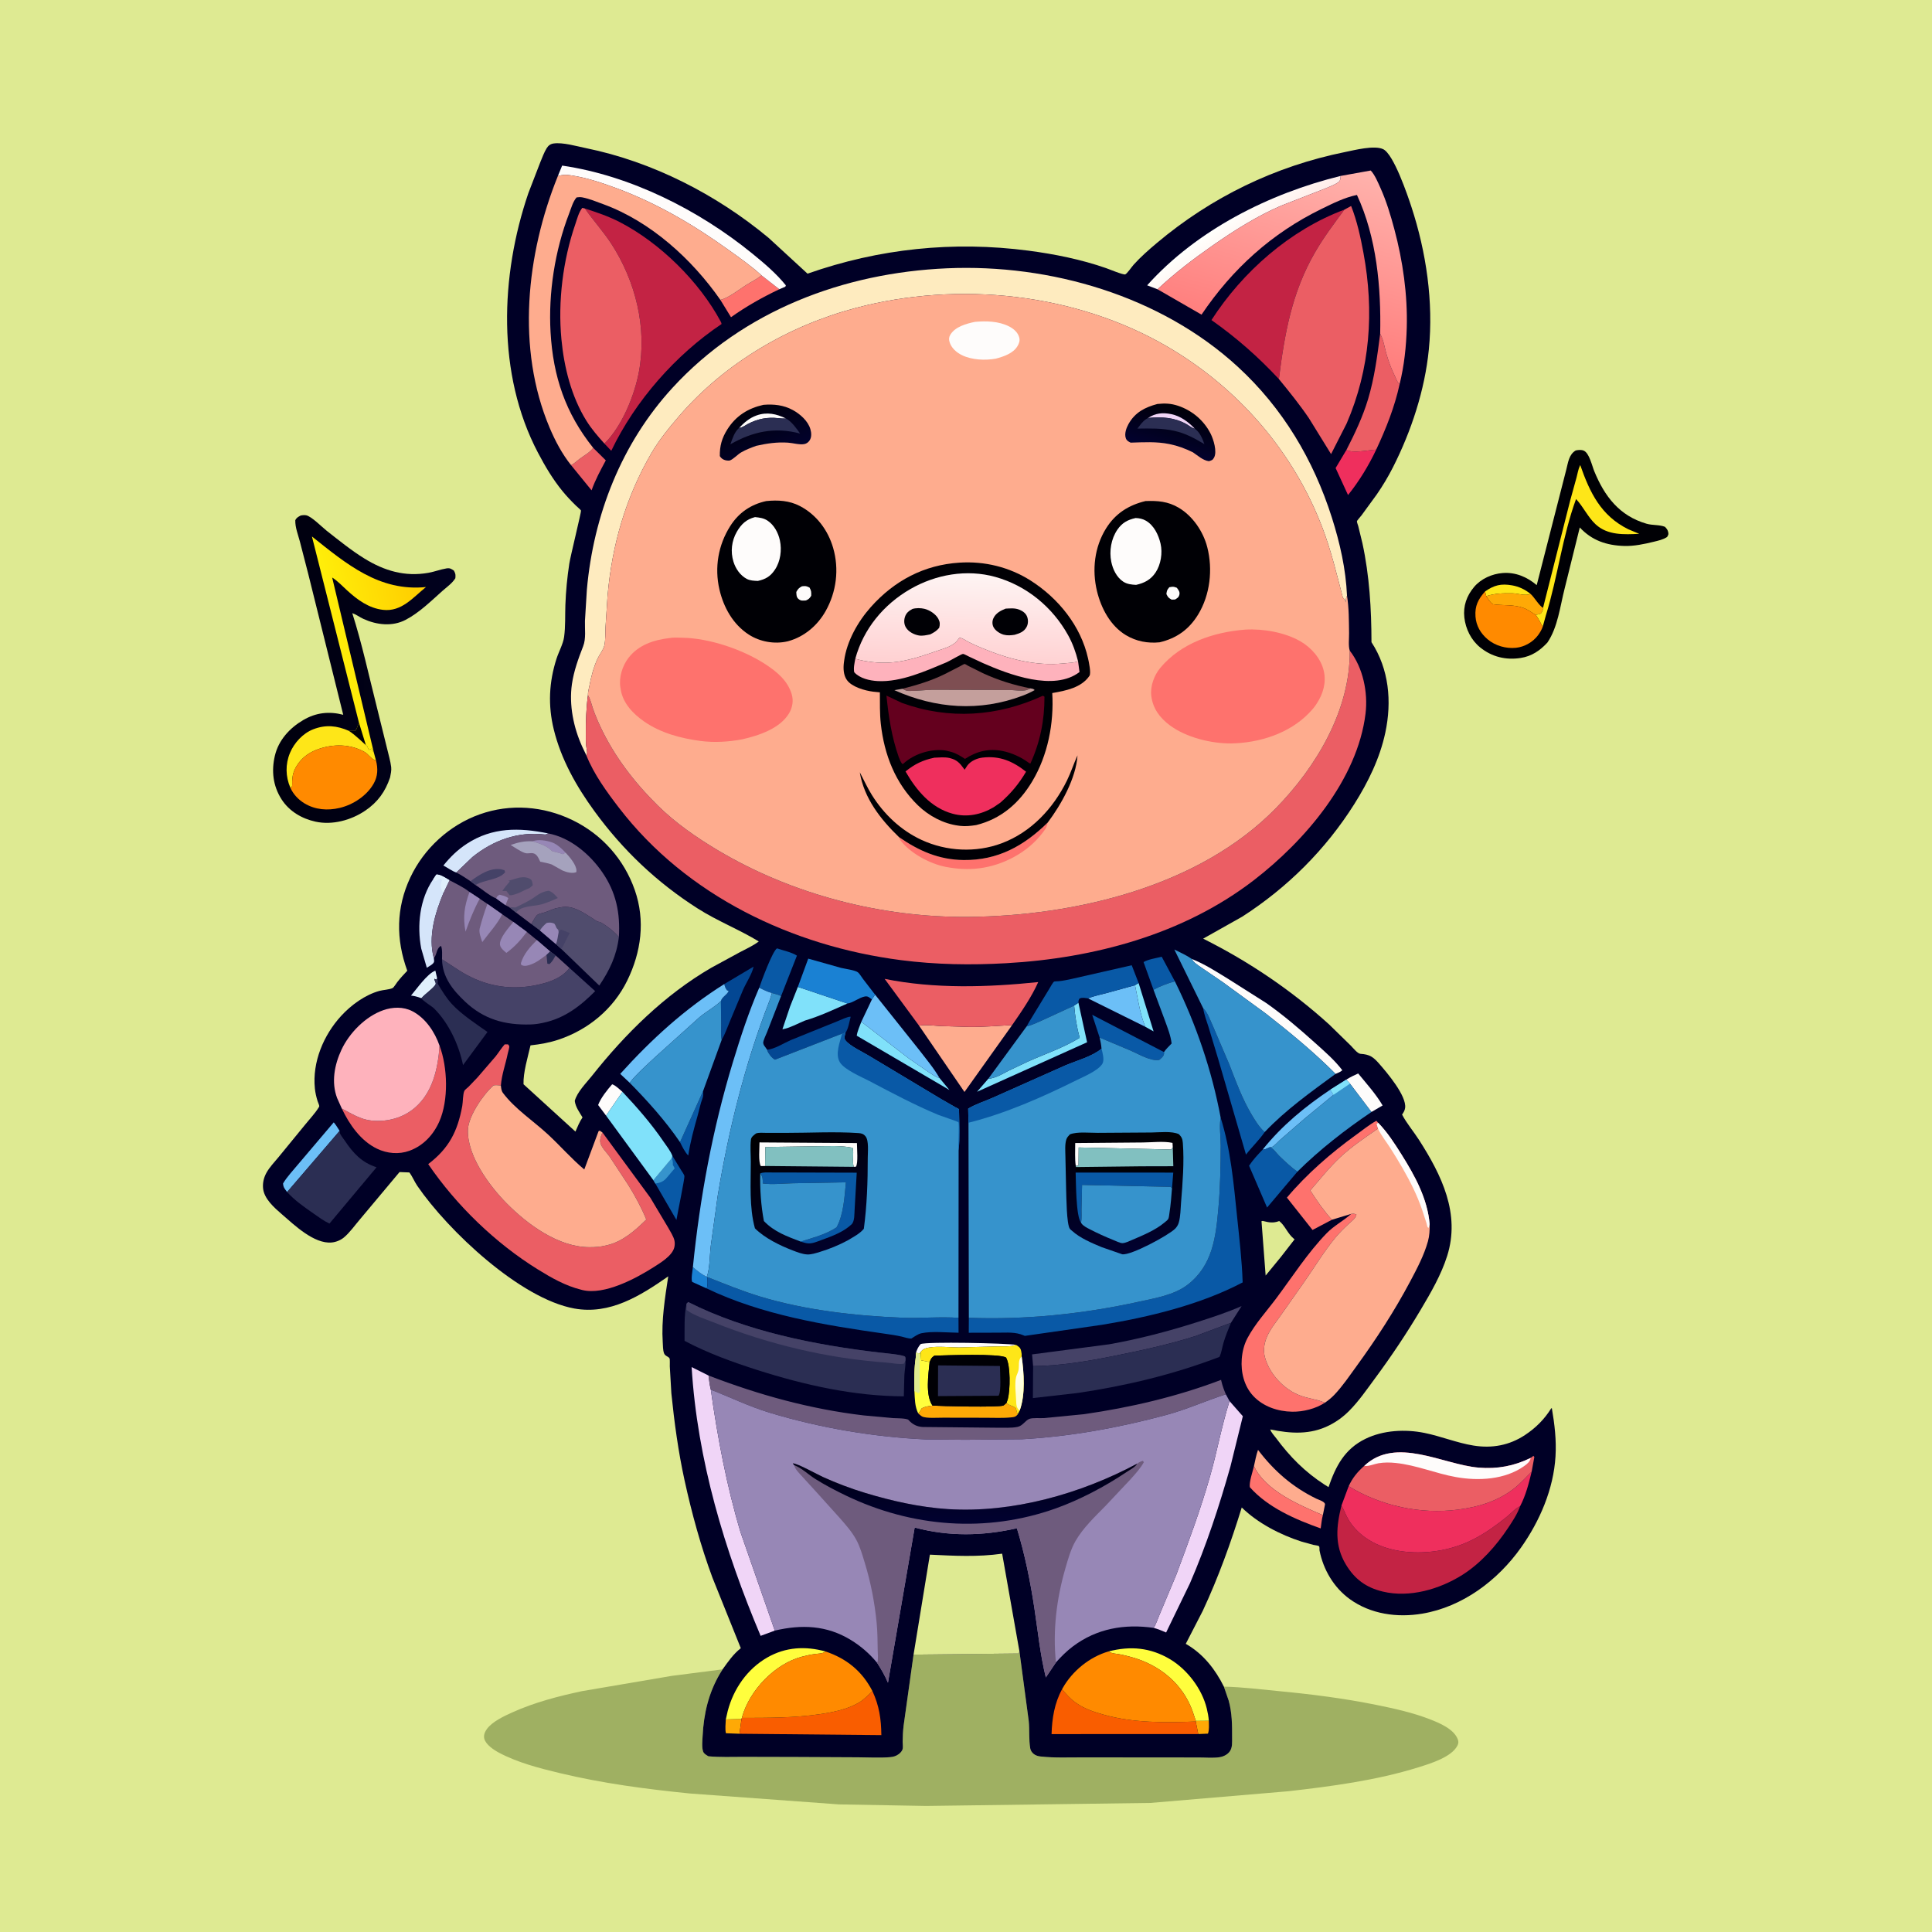 <svg version="1.1" xmlns="http://www.w3.org/2000/svg" style="display: block;" viewBox="0 0 2048 2048" width="1024" height="1024">
<defs>
	<linearGradient id="Gradient1" gradientUnits="userSpaceOnUse" x1="291.075" y1="707.972" x2="480.927" y2="708.114">
		<stop class="stop0" offset="0" stop-opacity="1" stop-color="rgb(0,0,13)"/>
		<stop class="stop1" offset="1" stop-opacity="1" stop-color="rgb(1,1,31)"/>
	</linearGradient>
	<linearGradient id="Gradient2" gradientUnits="userSpaceOnUse" x1="452.524" y1="665.172" x2="357.136" y2="684.921">
		<stop class="stop0" offset="0" stop-opacity="1" stop-color="rgb(255,206,0)"/>
		<stop class="stop1" offset="1" stop-opacity="1" stop-color="rgb(255,238,10)"/>
	</linearGradient>
	<linearGradient id="Gradient3" gradientUnits="userSpaceOnUse" x1="1087.54" y1="1471.45" x2="1075.76" y2="1457.13">
		<stop class="stop0" offset="0" stop-opacity="1" stop-color="rgb(255,255,212)"/>
		<stop class="stop1" offset="1" stop-opacity="1" stop-color="rgb(255,255,239)"/>
	</linearGradient>
	<linearGradient id="Gradient4" gradientUnits="userSpaceOnUse" x1="1327.46" y1="257.017" x2="1307.19" y2="229.423">
		<stop class="stop0" offset="0" stop-opacity="1" stop-color="rgb(255,237,234)"/>
		<stop class="stop1" offset="1" stop-opacity="1" stop-color="rgb(255,255,252)"/>
	</linearGradient>
	<linearGradient id="Gradient5" gradientUnits="userSpaceOnUse" x1="1353.15" y1="366.427" x2="1407.21" y2="170.634">
		<stop class="stop0" offset="0" stop-opacity="1" stop-color="rgb(255,124,123)"/>
		<stop class="stop1" offset="1" stop-opacity="1" stop-color="rgb(255,178,172)"/>
	</linearGradient>
	<linearGradient id="Gradient6" gradientUnits="userSpaceOnUse" x1="827.278" y1="1190.31" x2="890.503" y2="1316.26">
		<stop class="stop0" offset="0" stop-opacity="1" stop-color="rgb(0,0,0)"/>
		<stop class="stop1" offset="1" stop-opacity="1" stop-color="rgb(1,1,42)"/>
	</linearGradient>
	<linearGradient id="Gradient7" gradientUnits="userSpaceOnUse" x1="1191.69" y1="1200.87" x2="1189.03" y2="1327.02">
		<stop class="stop0" offset="0" stop-opacity="1" stop-color="rgb(0,0,4)"/>
		<stop class="stop1" offset="1" stop-opacity="1" stop-color="rgb(1,1,48)"/>
	</linearGradient>
	<linearGradient id="Gradient8" gradientUnits="userSpaceOnUse" x1="1020.44" y1="1561.49" x2="1021.26" y2="1613.28">
		<stop class="stop0" offset="0" stop-opacity="1" stop-color="rgb(0,0,24)"/>
		<stop class="stop1" offset="1" stop-opacity="1" stop-color="rgb(1,1,48)"/>
	</linearGradient>
	<linearGradient id="Gradient9" gradientUnits="userSpaceOnUse" x1="796.195" y1="434.622" x2="816.975" y2="483.36">
		<stop class="stop0" offset="0" stop-opacity="1" stop-color="rgb(0,0,11)"/>
		<stop class="stop1" offset="1" stop-opacity="1" stop-color="rgb(2,1,43)"/>
	</linearGradient>
	<linearGradient id="Gradient10" gradientUnits="userSpaceOnUse" x1="1250.24" y1="432.005" x2="1237.52" y2="477.942">
		<stop class="stop0" offset="0" stop-opacity="1" stop-color="rgb(0,0,8)"/>
		<stop class="stop1" offset="1" stop-opacity="1" stop-color="rgb(2,1,46)"/>
	</linearGradient>
	<linearGradient id="Gradient11" gradientUnits="userSpaceOnUse" x1="1023.88" y1="700.615" x2="1026.61" y2="608.84">
		<stop class="stop0" offset="0" stop-opacity="1" stop-color="rgb(255,210,211)"/>
		<stop class="stop1" offset="1" stop-opacity="1" stop-color="rgb(254,244,243)"/>
	</linearGradient>
</defs>
<path transform="translate(0,0)" fill="rgb(222,234,146)" d="M -0 -0 L 2048 0 L 2048 2048 L -0 2048 L -0 -0 z"/>
<path transform="translate(0,0)" fill="rgb(0,0,5)" d="M 1670.34 477.5 C 1673.13 476.932 1676.17 476.559 1678.85 477.717 C 1684.73 480.268 1687.56 493.6 1689.98 499.5 C 1700.91 526.147 1716.62 546.815 1745.37 555.159 C 1751.76 557.012 1759.19 556.063 1765.04 558.5 C 1766.36 560.034 1767.58 561.275 1768.13 563.266 C 1768.99 566.352 1768.69 566.621 1767.19 569.236 C 1762.8 572.102 1758.01 573.063 1753 574.293 C 1743.03 576.74 1732.18 579.036 1721.85 578.741 C 1703.1 578.206 1687.51 572.97 1674.63 559.14 L 1658.5 624.217 C 1653.72 643.018 1651.32 664.9 1640.34 681.113 C 1632.47 689.647 1623.7 695.64 1612 697.465 C 1596.22 699.927 1581.46 696.337 1569.04 686.301 C 1559.48 678.573 1553.62 666.716 1552.27 654.602 C 1550.9 642.408 1554.7 631.58 1562.6 622.204 C 1569.96 613.466 1581.66 608.282 1592.92 607.428 C 1606.56 606.392 1618.81 611.618 1628.98 620.263 L 1660.34 497.743 C 1662.31 490.115 1663.11 481.758 1670.34 477.5 z"/>
<path transform="translate(0,0)" fill="rgb(254,230,24)" d="M 1574.23 626.959 C 1583.84 620.296 1591.09 618.422 1602.87 620.5 C 1610.27 621.806 1616.54 624.835 1622.4 629.526 C 1617.1 632.064 1608.94 629 1602.94 628.908 C 1593.34 628.76 1584.75 628.98 1575.48 631.941 L 1574.23 626.959 z"/>
<path transform="translate(0,0)" fill="rgb(254,169,6)" d="M 1622.4 629.526 C 1626.33 632.874 1631.84 642.594 1635.72 644.258 L 1636.11 644.837 C 1635.39 646.662 1634.53 650.106 1632.5 650.806 L 1629.13 651.591 L 1628.13 652.09 C 1623.62 649.227 1619.9 646.217 1614.73 644.378 C 1604.09 640.591 1593.4 642.125 1582.5 640.526 C 1579.32 638.136 1577.6 635.263 1575.48 631.941 C 1584.75 628.98 1593.34 628.76 1602.94 628.908 C 1608.94 629 1617.1 632.064 1622.4 629.526 z"/>
<path transform="translate(0,0)" fill="rgb(254,230,24)" d="M 1635.72 644.258 L 1664.53 530.311 L 1671.2 506.128 C 1672.26 502.158 1673 497.559 1674.7 493.823 L 1675.12 493.017 C 1685.32 522.162 1697.02 546.661 1726 561.004 L 1737.65 565.881 C 1721.7 566.658 1704.16 567.572 1691.5 555.876 C 1683.19 548.197 1678.4 537.196 1670.68 528.997 C 1656.18 568.521 1651.25 611.835 1638.77 652.069 L 1635.41 664.181 C 1632.71 660.167 1631.18 655.91 1628.13 652.09 L 1629.13 651.591 L 1632.5 650.806 C 1634.53 650.106 1635.39 646.662 1636.11 644.837 L 1635.72 644.258 z"/>
<path transform="translate(0,0)" fill="rgb(255,138,0)" d="M 1635.41 664.181 C 1634.31 667.387 1632.5 670.479 1630.5 673.211 C 1625.13 680.554 1616.07 685.754 1607 686.693 C 1596.49 687.781 1585.05 684.55 1576.94 677.697 C 1569.51 671.416 1564.78 663.311 1564.08 653.5 C 1563.27 642.181 1567.05 635.047 1574.23 626.959 L 1575.48 631.941 C 1577.6 635.263 1579.32 638.136 1582.5 640.526 C 1593.4 642.125 1604.09 640.591 1614.73 644.378 C 1619.9 646.217 1623.62 649.227 1628.13 652.09 C 1631.18 655.91 1632.71 660.167 1635.41 664.181 z"/>
<path transform="translate(0,0)" fill="url(#Gradient1)" d="M 318.686 546.5 C 320.555 546.079 322.579 545.863 324.5 546.215 C 330.084 547.24 341.534 558.899 346.318 562.646 C 359.27 572.788 372.306 583.436 386.309 592.072 C 407.414 605.089 429.258 611.619 454.114 607.206 C 460.64 606.048 466.989 603.545 473.441 602.5 C 477.001 601.924 478.312 603.063 481.159 604.859 C 482.959 608.34 483.003 609 482.703 612.926 C 479.376 618.357 473.589 622.292 468.865 626.502 C 456.755 637.296 444.441 649.482 429.977 657.06 C 415.862 664.456 399.178 662.454 385.172 656.023 C 381.228 654.213 377.539 651.296 373.445 650.018 C 383.717 682.225 390.877 715.687 399.194 748.468 L 410.329 793.5 C 411.767 799.839 413.893 806.638 414.667 813.072 C 415.099 816.669 414.195 820.573 413.508 824.1 C 408.433 839.206 400.379 850.397 387.036 859.408 C 372.147 869.463 352.306 874.877 334.5 870.997 C 319.962 867.83 306.537 859.993 298.404 847.229 C 289.344 833.009 287.58 817.186 291.388 801.051 C 295.281 784.556 307.035 771.745 321.414 763.306 C 334.998 755.333 348.883 753.813 363.844 757.705 L 326.941 609.134 L 317.926 574.18 C 315.98 566.792 312.835 559.195 313.019 551.5 C 314.287 548.702 316.131 547.907 318.686 546.5 z"/>
<path transform="translate(0,0)" fill="rgb(254,230,24)" d="M 307.756 834.938 C 302.662 823.134 302.403 810.163 307.352 798.22 C 311.82 787.439 321.042 777.344 332.081 773.067 C 345.374 767.916 357.201 769.188 369.978 774.784 C 376.824 779.286 381.689 784.364 387.787 789.682 L 389.213 791 L 391.005 794.99 L 394 793.5 L 394.242 794.477 C 394.669 795.847 395.195 796.356 396.193 797.322 L 398.565 806.127 L 396.748 805.418 C 392.755 803.752 390.471 799.376 386.5 797.133 C 371.263 788.527 353.23 788.427 337.024 794.205 C 325.795 798.208 316.77 805.598 311.993 816.661 C 310.319 820.536 309.955 824.04 309.721 828.197 C 309.653 829.42 309.866 832.726 309.491 833.703 C 309.237 834.366 308.335 834.526 307.756 834.938 z"/>
<path transform="translate(0,0)" fill="url(#Gradient2)" d="M 380.452 765.867 L 330.66 568.699 C 366.989 597.578 401.791 627.293 451.568 622.293 C 437.816 633.356 425.686 648.741 406.028 646.468 C 391.032 644.734 378.944 635.89 368.138 626.01 C 363.02 621.331 357.987 615.896 352.117 612.206 L 396.193 797.322 C 395.195 796.356 394.669 795.847 394.242 794.477 L 394 793.5 L 391.005 794.99 L 389.213 791 L 387.787 789.682 C 381.689 784.364 376.824 779.286 369.978 774.784 L 376.5 774.79 C 378.503 772.436 379.403 768.777 380.452 765.867 z"/>
<path transform="translate(0,0)" fill="rgb(0,0,5)" d="M 369.978 774.784 L 376.5 774.79 C 378.503 772.436 379.403 768.777 380.452 765.867 L 387.787 789.682 C 381.689 784.364 376.824 779.286 369.978 774.784 z"/>
<path transform="translate(0,0)" fill="rgb(255,138,0)" d="M 307.756 834.938 C 308.335 834.526 309.237 834.366 309.491 833.703 C 309.866 832.726 309.653 829.42 309.721 828.197 C 309.955 824.04 310.319 820.536 311.993 816.661 C 316.77 805.598 325.795 798.208 337.024 794.205 C 353.23 788.427 371.263 788.527 386.5 797.133 C 390.471 799.376 392.755 803.752 396.748 805.418 L 398.565 806.127 C 400.753 814.652 400.566 822.756 396.141 830.6 C 388.822 843.577 374.345 853.024 360.075 856.427 C 347.318 859.47 334.056 858.461 322.685 851.557 C 316.281 847.669 310.758 841.838 307.756 834.938 z"/>
<path transform="translate(0,0)" fill="rgb(159,176,98)" d="M 1080.6 1750.27 L 1090.51 1824.37 C 1091.47 1833.83 1090.49 1844.3 1092.12 1853.5 C 1092.53 1855.79 1094.02 1857.87 1095.82 1859.3 C 1097.89 1860.94 1100.41 1861.66 1103 1861.95 C 1117.73 1863.58 1133.2 1862.87 1148.03 1862.91 L 1223.55 1862.97 L 1270.88 1863.01 C 1277.97 1863 1285.93 1863.79 1292.87 1862.7 C 1297.01 1862.05 1301.48 1859.85 1303.83 1856.27 C 1306.52 1852.18 1306.07 1846.79 1306.09 1842.12 C 1306.15 1828.81 1306.07 1815.54 1302.44 1802.63 L 1297.37 1787.92 C 1316.82 1788.3 1336.62 1790.86 1356 1792.7 C 1390.33 1795.96 1424.43 1800.31 1458.26 1807.13 C 1477.58 1811.02 1497.46 1815.39 1515.85 1822.54 C 1525.78 1826.41 1540.89 1832.68 1545.17 1843.41 C 1546.16 1845.9 1546.23 1847.77 1545.02 1850.23 C 1538.93 1862.61 1516.14 1869.51 1503.5 1873.45 C 1458.98 1887.32 1411.68 1893.55 1365.48 1898.81 L 1219.51 1911.18 L 981.81 1914.38 L 889.178 1912.73 L 731.449 1901.19 C 684.792 1896.5 638.936 1890.49 593.265 1879.53 C 571.626 1874.34 548.813 1868.46 529.057 1857.99 C 523.571 1855.08 514.954 1849.42 513.342 1843 C 512.415 1839.31 514.108 1835.49 516.287 1832.59 C 522.148 1824.79 534.486 1819.07 543.138 1815.18 C 566.759 1804.54 591.74 1798.07 617 1792.68 L 712.047 1776.5 L 765.987 1769.57 L 763.312 1773.89 C 751.08 1794.68 745.987 1816.55 744.793 1840.48 C 744.558 1845.17 743.771 1852.2 745.346 1856.71 C 746.179 1859.1 748.932 1860.56 751 1861.74 C 763.09 1862.86 775.419 1862.37 787.555 1862.36 L 842.996 1862.49 L 909.674 1862.81 C 920.754 1862.84 932.457 1863.61 943.485 1862.67 C 947.146 1862.36 949.96 1861.54 952.912 1859.3 C 954.575 1858.04 956.329 1856.09 956.864 1854 C 957.371 1852.02 956.844 1848.42 956.859 1846.28 C 956.899 1840.58 957.2 1834.97 957.87 1829.3 L 968.408 1753.96 L 1079.95 1752.78 L 1080.6 1750.27 z"/>
<path transform="translate(0,0)" fill="rgb(0,0,38)" d="M 765.987 1769.57 C 771.922 1761.28 777.234 1753.54 785.28 1747.14 L 755.243 1672.42 C 742.875 1639.14 733.229 1603.79 725.636 1569.11 C 719.015 1538.87 714.806 1507.82 711.674 1477.04 L 710.013 1448.5 C 709.958 1447.08 710.255 1440.92 709.764 1440.01 C 708.54 1437.73 705.03 1437.72 703.863 1434.41 C 702.65 1430.96 702.764 1426.33 702.525 1422.68 C 701.014 1399.63 704.906 1375.73 708.365 1353 C 678.718 1373.65 646.633 1393.85 608.912 1387.09 C 551.552 1376.81 475.089 1304.76 442.421 1257.15 C 439.292 1252.59 437.233 1247.17 433.933 1242.84 L 423.529 1242.44 L 381.527 1292.61 C 376.139 1298.88 370.692 1306.75 364.36 1311.93 C 360.886 1314.78 355.969 1316.71 351.5 1317.1 C 332.89 1318.74 312.027 1298.63 298.894 1287.26 C 290.829 1280.27 279.733 1270.69 278.832 1259.33 C 278.388 1253.73 279.615 1248.45 282.273 1243.5 C 285.511 1237.46 290.945 1231.86 295.292 1226.58 L 323.945 1191.58 C 328.356 1186.09 333.903 1180.28 337.592 1174.32 C 337.923 1173.79 338.357 1173.26 338.432 1172.63 C 338.545 1171.7 337.027 1168.45 336.647 1167.22 C 335.283 1162.81 334.254 1158.44 333.782 1153.84 C 330.912 1125.9 342.978 1097.16 361.751 1076.77 C 372.341 1065.26 386.974 1054.62 402.208 1050.38 C 406.162 1049.28 412.953 1049.06 416.284 1047.31 C 417.461 1046.69 420.211 1042.22 421.163 1041.01 C 424.48 1036.78 428.002 1032.89 431.736 1029.03 C 419.603 995.724 419.752 962.476 434.976 930.133 C 449.473 899.334 476.464 874.641 508.547 863.224 C 541.019 851.668 576.164 854.439 606.988 869.416 C 637.978 884.474 661.53 910.873 672.911 943.5 C 684.222 975.924 679.722 1009.26 664.822 1039.61 C 650.156 1069.5 623.768 1091.4 592.346 1101.97 C 582.335 1105.34 572.825 1106.95 562.357 1108.14 C 559.519 1120.6 554.527 1136.73 554.954 1149.36 L 609.986 1199.54 C 612.224 1194.36 614.311 1189.17 617.5 1184.49 C 614.222 1178.99 610.054 1173.47 609.274 1167 C 611.754 1157.56 621.539 1147.94 627.589 1140.31 C 662.847 1095.83 704.517 1054.63 753.862 1025.93 L 784.325 1009.36 C 791.084 1005.82 798.256 1002.58 804.359 997.977 C 783.417 985.233 760.457 976.336 739.633 963.061 C 696.356 935.47 660.279 901.271 630.067 859.805 C 610.967 833.59 594.803 805.005 587.028 773.275 C 580.774 747.753 581.916 723.041 589.986 698.074 C 592.322 690.847 596.976 682.518 597.985 675.117 C 599.497 664.017 598.922 652.457 599.326 641.267 C 599.85 626.753 601.282 611.741 603.5 597.408 C 604.713 589.569 616.256 542.705 615.906 541.196 C 615.775 540.629 611.263 536.721 610.435 535.911 C 605.438 531.03 600.737 526.064 596.301 520.653 C 586.041 508.141 577.738 494.107 570.225 479.808 C 526.433 396.461 530.301 292.07 560.085 204.743 L 572.736 171.964 C 574.829 167.069 576.715 161.526 579.55 157.022 C 581.287 154.262 583.536 152.574 586.809 152.103 C 596.625 150.69 611.17 154.988 620.982 156.988 C 691.674 171.394 759.46 206.127 814.806 252.193 L 856.023 290.109 C 931.834 263.455 1010.57 255.284 1090.37 265.732 C 1117.93 269.34 1146.28 275.066 1172.51 284.231 C 1175.49 285.273 1190.91 291.652 1192.82 290.848 C 1194.84 289.998 1199.78 282.72 1201.81 280.472 C 1209.24 272.256 1217.6 264.914 1226.06 257.788 C 1283.96 209.021 1351.7 176.134 1425.92 161.143 C 1435.82 159.144 1456.7 153.731 1466.12 158.084 C 1477.32 163.257 1492.03 206.7 1496.14 219.233 C 1511.89 267.265 1519.65 319.96 1514.63 370.5 C 1510.37 413.456 1496.05 457.032 1476.57 495.404 C 1471.48 505.437 1465.79 514.92 1459.4 524.172 L 1443.24 546.334 C 1442.33 547.56 1438.6 551.548 1438.39 552.635 C 1438.25 553.34 1439.56 556.818 1439.78 557.63 L 1444.22 575.827 C 1451.7 610.347 1453.75 645.515 1453.82 680.735 C 1472.46 709.292 1475.53 743.652 1468.5 776.622 C 1462.71 803.775 1450.33 829.013 1435.61 852.373 C 1405.23 900.585 1364.74 940.867 1316.79 971.716 L 1275.4 995.006 C 1323.96 1019.33 1368.56 1049.45 1408.85 1085.88 L 1432.01 1108.51 C 1434.18 1110.71 1439.05 1116.9 1442.12 1117.09 C 1451.87 1117.72 1455.67 1120.36 1461.96 1127.55 C 1470.42 1137.23 1491.12 1161.56 1489.49 1174.37 C 1489.13 1177.19 1487.86 1179.23 1486.26 1181.5 C 1491 1190.64 1498.61 1199.6 1504.25 1208.41 C 1528.2 1245.79 1548.25 1286.6 1534.03 1331.44 C 1527.73 1351.29 1516.84 1370.16 1506.24 1387.98 C 1491.16 1413.36 1475.11 1437.42 1457.55 1461.15 C 1448.91 1472.82 1440.46 1485.21 1430.21 1495.52 C 1423.92 1501.83 1417.18 1506.82 1409.22 1510.85 C 1388.95 1521.12 1368.11 1519.73 1346.56 1515.27 C 1347.16 1518.09 1351.01 1522.15 1352.8 1524.56 C 1367.51 1544.38 1383.18 1560.21 1403.95 1573.7 L 1408.29 1576.38 C 1415.99 1554.14 1425.25 1536.07 1447.41 1525.23 C 1466.27 1516.01 1489.6 1514.84 1509.91 1518.93 C 1527.42 1522.46 1544.42 1529.53 1561.92 1532.35 C 1581.55 1535.52 1599.95 1532.19 1616.56 1521.19 C 1628.05 1513.58 1636.98 1504.64 1644.32 1492.98 L 1645.02 1492.72 C 1647.95 1509.85 1649.94 1526.43 1648.9 1543.84 C 1646.83 1578.5 1632.24 1612.38 1612.39 1640.43 C 1587.72 1675.3 1550.39 1703.37 1507.6 1710.55 C 1481.1 1715 1452.87 1711.1 1430.81 1695.11 C 1413.89 1682.85 1402.78 1663.95 1398.76 1643.63 C 1398.44 1642.03 1399.23 1639.7 1397.85 1638.83 C 1397.04 1638.31 1393.48 1637.91 1392.36 1637.66 L 1379.76 1634.19 C 1357.31 1627 1333.24 1614.59 1316.3 1597.99 C 1304.81 1635.33 1291.51 1672.12 1274.98 1707.57 L 1256.96 1742.52 L 1258.33 1743.33 C 1275.97 1753.82 1288.36 1769.81 1297.37 1787.92 L 1302.44 1802.63 C 1306.07 1815.54 1306.15 1828.81 1306.09 1842.12 C 1306.07 1846.79 1306.52 1852.18 1303.83 1856.27 C 1301.48 1859.85 1297.01 1862.05 1292.87 1862.7 C 1285.93 1863.79 1277.97 1863 1270.88 1863.01 L 1223.55 1862.97 L 1148.03 1862.91 C 1133.2 1862.87 1117.73 1863.58 1103 1861.95 C 1100.41 1861.66 1097.89 1860.94 1095.82 1859.3 C 1094.02 1857.87 1092.53 1855.79 1092.12 1853.5 C 1090.49 1844.3 1091.47 1833.83 1090.51 1824.37 L 1080.6 1750.27 L 1079.95 1752.78 L 968.408 1753.96 L 957.87 1829.3 C 957.2 1834.97 956.899 1840.58 956.859 1846.28 C 956.844 1848.42 957.371 1852.02 956.864 1854 C 956.329 1856.09 954.575 1858.04 952.912 1859.3 C 949.96 1861.54 947.146 1862.36 943.485 1862.67 C 932.457 1863.61 920.754 1862.84 909.674 1862.81 L 842.996 1862.49 L 787.555 1862.36 C 775.419 1862.37 763.09 1862.86 751 1861.74 C 748.932 1860.56 746.179 1859.1 745.346 1856.71 C 743.771 1852.2 744.558 1845.17 744.793 1840.48 C 745.987 1816.55 751.08 1794.68 763.312 1773.89 L 765.987 1769.57 z"/>
<path transform="translate(0,0)" fill="rgb(254,169,6)" d="M 1267.63 1824.21 L 1281.41 1824.07 C 1281.45 1828.53 1282.01 1833.48 1280.5 1837.73 L 1270.21 1838.17 L 1267.53 1824.88 L 1267.63 1824.21 z"/>
<path transform="translate(0,0)" fill="rgb(26,129,211)" d="M 749.108 1365.8 L 733.796 1358.92 C 732.311 1356.3 734.169 1346.57 734.494 1343.17 C 738.964 1347.2 743.839 1350.84 749.211 1353.6 L 749.846 1353.76 C 749.9 1357.65 750.546 1362.18 749.108 1365.8 z"/>
<path transform="translate(0,0)" fill="rgb(254,169,6)" d="M 769.382 1822.66 L 786.062 1822.13 L 783.874 1837.85 L 769.505 1837.31 C 768.454 1832.77 769.231 1827.33 769.382 1822.66 z"/>
<path transform="translate(0,0)" fill="rgb(128,225,250)" d="M 1206.96 1042 L 1222.85 1093.34 L 1214.13 1088.46 C 1208.34 1075.3 1206.26 1058.49 1203.16 1044.36 L 1206.96 1042 z"/>
<path transform="translate(0,0)" fill="rgb(224,240,252)" d="M 446.718 1058.16 C 443.744 1057.13 440.828 1056.08 437.698 1055.62 L 435.673 1055.35 C 441.785 1048.28 452.807 1032.19 461.5 1028.91 L 463.407 1037.2 L 462.314 1038.5 L 460.473 1037.5 C 460.514 1040.58 463.186 1041.96 461.135 1044.5 C 457.104 1049.48 451.016 1053.23 446.718 1058.16 z"/>
<path transform="translate(0,0)" fill="rgb(9,89,166)" d="M 720.856 1210.76 L 745.273 1156.66 C 745.41 1159.63 745.667 1161.72 744.591 1164.5 C 742.394 1170.17 741.194 1176.75 739.518 1182.65 C 735.518 1196.75 731.764 1210.35 729.583 1224.88 C 726.19 1221.61 722.943 1215.04 720.856 1210.76 z"/>
<path transform="translate(0,0)" fill="rgb(254,252,251)" d="M 642.448 1182.58 L 634.042 1171.37 C 636.766 1163.99 643.723 1155.27 648.919 1149.39 C 652.682 1150.56 656.731 1154.86 659.811 1157.37 L 642.448 1182.58 z"/>
<path transform="translate(0,0)" fill="rgb(254,252,251)" d="M 970.971 1433.93 C 972.212 1430.2 973.309 1427.81 975.877 1424.81 C 982.017 1421.99 1067.33 1423.84 1076.96 1425.61 C 1071.49 1427.83 1063.78 1427.07 1057.91 1427.25 L 1016.52 1428.35 C 1006.61 1428.34 994.874 1426.82 985.179 1428.41 C 981.41 1429.02 978.223 1429.93 975.943 1433.16 L 974.94 1434.89 L 970.971 1433.93 z"/>
<path transform="translate(0,0)" fill="rgb(254,252,251)" d="M 1427.02 1144.48 C 1431.19 1141.93 1435.25 1139.87 1439.73 1137.93 C 1448.64 1148.83 1458.49 1159.66 1465.63 1171.83 L 1453.8 1178.76 L 1431.03 1148.72 L 1427.02 1144.48 z"/>
<path transform="translate(0,0)" fill="rgb(9,89,166)" d="M 1222.77 1049.19 L 1212.22 1019.85 C 1216.98 1016.88 1225.89 1015.66 1231.45 1014.15 L 1245.45 1040.27 C 1237.7 1042.33 1229.81 1045.36 1222.77 1049.19 z"/>
<path transform="translate(0,0)" fill="rgb(108,191,247)" d="M 1338.44 1218.66 C 1358.89 1193.13 1383.17 1173.18 1410.23 1155.04 L 1413.47 1160.64 L 1382.73 1185.95 L 1356.54 1208.66 C 1354.62 1210.37 1350.88 1214.74 1348.69 1215.68 C 1347.84 1216.04 1346.87 1215.99 1345.96 1216.15 C 1343.82 1217.04 1340.73 1218.9 1338.44 1218.66 z"/>
<path transform="translate(0,0)" fill="rgb(235,94,100)" d="M 628.829 474.782 L 642.186 488.007 C 636.582 498.408 631.066 508.6 627.09 519.766 L 605.345 493.083 C 608.81 491.32 610.971 489.047 614 486.723 C 619.28 482.672 624.673 480.217 628.829 474.782 z"/>
<path transform="translate(0,0)" fill="rgb(255,254,61)" d="M 970.971 1433.93 L 974.94 1434.89 L 975.943 1433.16 L 976.5 1442 L 985.45 1443.81 C 984.154 1457.02 980.78 1478.68 988.435 1489.97 C 984.374 1490.58 980.661 1490.92 977.028 1492.97 C 975.875 1494.94 974.937 1496.62 973.346 1498.29 C 969.628 1490.75 969.802 1482.8 969.301 1474.58 C 969.017 1462.86 968.973 1450.12 970.8 1438.54 L 970.971 1433.93 z"/>
<path transform="translate(0,0)" fill="rgb(222,234,146)" d="M 970.971 1433.93 L 974.94 1434.89 L 974.903 1467.69 L 975.232 1475.35 L 973.5 1476.96 L 969.301 1474.58 C 969.017 1462.86 968.973 1450.12 970.8 1438.54 L 970.971 1433.93 z"/>
<path transform="translate(0,0)" fill="rgb(108,191,247)" d="M 304.355 1263.61 C 301.806 1260.1 300.323 1258.9 300.048 1254.5 C 304.48 1247.08 310.875 1240.53 316.353 1233.83 L 353.784 1189.72 C 356.151 1192.49 358.035 1195.71 360.009 1198.77 L 304.355 1263.61 z"/>
<path transform="translate(0,0)" fill="rgb(3,71,147)" d="M 767.765 1043.14 L 798.799 1024.68 C 797.477 1031.98 790.762 1042.13 787.689 1049.2 L 773.298 1083.7 C 770.7 1089.96 768.465 1096.5 765.009 1102.34 C 763.921 1097.22 764.436 1091.57 764.469 1086.34 L 764.186 1061.18 C 765.37 1056.62 770.444 1054.98 772.426 1050.5 L 770.5 1049.64 C 769.412 1048.05 768.719 1046.75 768.222 1044.9 L 767.765 1043.14 z"/>
<path transform="translate(0,0)" fill="rgb(128,225,250)" d="M 913.05 1083.1 L 963.587 1122.13 L 985 1136.86 C 988.664 1139.21 991.673 1141.55 995.948 1142.78 L 1006.44 1155.45 L 908.184 1097.89 C 908.869 1092.96 911.339 1087.79 913.05 1083.1 z"/>
<path transform="translate(0,0)" fill="rgb(128,225,250)" d="M 1138.65 1066 L 1143.17 1062.89 L 1152.37 1104.85 L 1035.66 1157.35 L 1047.57 1143.62 C 1055.93 1142.67 1062.04 1138.71 1069.32 1134.93 L 1089.48 1125.37 C 1107.8 1117.12 1127.34 1110.69 1144.48 1100.09 C 1141.39 1088.65 1139.69 1077.81 1138.65 1066 z"/>
<path transform="translate(0,0)" fill="rgb(239,47,93)" d="M 1427.23 477.02 C 1434.73 480.7 1450.25 477.16 1458.86 476.581 C 1450.84 493.543 1440.74 510.184 1428.97 524.772 L 1415.8 496.152 L 1427.23 477.02 z"/>
<path transform="translate(0,0)" fill="rgb(9,89,166)" d="M 712.723 1225.18 L 721.867 1240.18 C 722.946 1241.96 725.029 1244.69 725.53 1246.61 C 726.01 1248.45 717.886 1287.82 717.048 1293.2 L 694.726 1254.69 L 692.618 1251.11 L 712.268 1227.65 L 712.723 1225.18 z"/>
<path transform="translate(0,0)" fill="rgb(54,147,204)" d="M 712.268 1227.65 C 713.058 1230.31 713.404 1231.99 713.191 1234.82 L 715.204 1238.5 L 706.951 1248.27 C 703.379 1252.59 700.114 1253.66 694.726 1254.69 L 692.618 1251.11 L 712.268 1227.65 z"/>
<path transform="translate(0,0)" fill="rgb(9,89,166)" d="M 804.812 1047.01 C 806.943 1040.63 818.989 1007.87 823.674 1005.31 C 830.099 1007.53 839.211 1009.36 844.775 1013.02 L 827.977 1055.85 C 824.996 1054.27 821.474 1053.57 818.218 1052.67 C 813.412 1051.38 809.225 1049.24 804.812 1047.01 z"/>
<path transform="translate(0,0)" fill="rgb(254,114,109)" d="M 763.622 317.882 C 772.582 315.782 783.085 307.077 791.074 302.084 C 796.597 298.632 802.166 296.071 807.23 291.866 L 826.139 306.613 C 808.21 315.111 791.076 324.742 774.9 336.252 L 763.622 317.882 z"/>
<path transform="translate(0,0)" fill="rgb(222,234,146)" d="M 1337.24 1294.5 C 1338.8 1294.2 1338.24 1294.12 1339.63 1294.48 C 1345.14 1295.88 1349.51 1296.59 1355.03 1294.7 L 1356 1294.34 C 1362.01 1298.93 1364.9 1307.65 1371.26 1312.89 L 1372.32 1313.73 L 1357.7 1332.54 L 1341.63 1352.13 L 1337.24 1294.5 z"/>
<path transform="translate(0,0)" fill="rgb(108,191,247)" d="M 1153.33 1058.33 C 1159.81 1055.63 1167.36 1054.21 1174.15 1052.37 L 1203.16 1044.36 C 1206.26 1058.49 1208.34 1075.3 1214.13 1088.46 L 1153.33 1058.33 z"/>
<path transform="translate(0,0)" fill="rgb(213,229,250)" d="M 483.688 924.915 C 479.371 923.487 474.198 919.684 469.987 917.495 C 477.329 908.399 485.011 900.852 494.819 894.448 C 521.905 876.759 550.435 877.202 581.003 883.434 C 579.37 884.278 579.034 884.788 577.16 884.571 C 548.77 881.286 522.777 890.796 500.804 908.497 L 483.688 924.915 z"/>
<path transform="translate(0,0)" fill="rgb(3,71,147)" d="M 813.227 1112.8 C 821.451 1111.94 830.508 1105.92 838.149 1102.58 L 888.262 1082.33 C 890.769 1081.36 899.427 1077.18 901.753 1077.8 C 900.358 1083.13 899.329 1090.37 896.243 1094.89 L 895.372 1094.05 L 894.51 1095.5 L 892.621 1095.72 L 821.532 1123.28 C 818.249 1121.67 814.8 1117.21 813.475 1113.8 L 813.227 1112.8 z"/>
<path transform="translate(0,0)" fill="rgb(9,89,166)" d="M 1165.66 1099.86 L 1157.76 1075.73 L 1233.87 1115.24 L 1233.93 1117.08 C 1233.58 1119.76 1230.81 1121.86 1228.89 1123.5 C 1219.9 1125.28 1206.81 1117.21 1198.58 1113.69 L 1165.66 1099.86 z"/>
<path transform="translate(0,0)" fill="rgb(254,169,6)" d="M 1067 1487.08 C 1069.86 1490.18 1073.99 1490.16 1076.5 1492.53 C 1077.19 1493.18 1078.23 1498.22 1078.69 1499.52 C 1076.58 1501.94 1075.32 1502.11 1072.14 1502.45 C 1063.26 1503.42 1053.69 1502.87 1044.74 1502.89 L 999.623 1502.81 C 994.537 1502.75 981.783 1503.74 977.5 1501.54 C 976.129 1500.84 974.593 1499.27 973.346 1498.29 C 974.937 1496.62 975.875 1494.94 977.028 1492.97 C 980.661 1490.92 984.374 1490.58 988.435 1489.97 C 997.645 1490.63 1057.88 1492.01 1063.5 1489.96 C 1064.44 1489.61 1066.15 1487.78 1067 1487.08 z"/>
<path transform="translate(0,0)" fill="rgb(128,225,250)" d="M 845.772 1046.14 L 898.297 1063.77 C 883.829 1070.2 868.534 1077.37 853.316 1081.83 C 846.018 1084.82 837.055 1089.83 829.394 1091.1 L 837.555 1066.88 L 845.772 1046.14 z"/>
<path transform="translate(0,0)" fill="rgb(254,172,142)" d="M 1329.24 1554.17 C 1330.54 1548.43 1331.56 1542.48 1333.55 1536.94 C 1350.48 1559.22 1370.13 1576.39 1395.38 1588.66 C 1398.03 1589.95 1404.73 1591.79 1404.56 1594.82 L 1402.28 1606.14 C 1377.51 1595.42 1341.44 1580.36 1329.24 1554.17 z"/>
<path transform="translate(0,0)" fill="rgb(254,114,109)" d="M 1402.28 1606.14 C 1401.04 1610.53 1400.71 1615.64 1399.99 1620.18 C 1373.4 1610.77 1344.06 1598.1 1324.98 1576.59 C 1323.81 1571.51 1328.04 1559.58 1329.24 1554.17 C 1341.44 1580.36 1377.51 1595.42 1402.28 1606.14 z"/>
<path transform="translate(0,0)" fill="rgb(213,229,250)" d="M 459.244 931.988 L 462.5 927.133 C 466.241 926.474 473.023 931.072 476.469 933.104 L 470.342 945.964 C 461.44 967.214 453.466 992.731 459.932 1015.88 L 460.218 1019 C 459.981 1021.9 454.755 1024.31 452.43 1025.85 L 446.533 1005.55 C 441.845 981.014 444.877 952.899 459.244 931.988 z"/>
<path transform="translate(0,0)" fill="rgb(224,240,252)" d="M 459.244 931.988 L 462.5 927.133 C 466.241 926.474 473.023 931.072 476.469 933.104 L 470.342 945.964 L 469.164 945.06 C 467.022 942.762 466.88 939.282 467.551 936.34 L 467.943 934.995 L 468.259 933.81 L 468.49 933 L 467.5 931.51 L 461.5 933.814 L 459.244 931.988 z"/>
<path transform="translate(0,0)" fill="rgb(254,252,251)" d="M 1263.47 1016.58 C 1277.25 1022.06 1290.07 1030.43 1302.68 1038.15 L 1342.3 1063.28 C 1360.6 1076.16 1377.6 1090.72 1394.22 1105.67 C 1404.12 1114.58 1414.85 1123.84 1422.91 1134.5 C 1420.87 1136.42 1418.29 1137.28 1415.74 1138.35 C 1392.95 1115.38 1367.21 1094.26 1341.72 1074.35 L 1295.87 1040.9 L 1270.75 1023.79 C 1268.03 1021.74 1264.92 1019.74 1263.47 1016.58 z"/>
<path transform="translate(0,0)" fill="rgb(9,89,166)" d="M 1345.96 1216.15 C 1350.17 1217.4 1353.03 1222.43 1356.2 1225.46 C 1362.25 1231.26 1368.46 1237.14 1375.27 1242.04 L 1343.15 1280.07 L 1324.06 1235.73 C 1328.05 1229.65 1333.37 1223.88 1338.44 1218.66 C 1340.73 1218.9 1343.82 1217.04 1345.96 1216.15 z"/>
<path transform="translate(0,0)" fill="rgb(255,254,61)" d="M 1175.11 1750.58 C 1198.26 1744.55 1219.55 1746.49 1240.21 1758.79 C 1258.58 1769.73 1274.23 1790.34 1279.26 1811.21 C 1280.28 1815.44 1281.09 1819.72 1281.41 1824.07 L 1267.63 1824.21 L 1264.2 1814 C 1253.82 1784.94 1229.47 1765.08 1200.07 1756.8 C 1195.41 1755.49 1190.55 1754.24 1185.76 1753.44 C 1182.67 1752.93 1179.35 1752.88 1176.53 1751.39 L 1175.11 1750.58 z"/>
<path transform="translate(0,0)" fill="rgb(9,89,166)" d="M 1275.44 1068.79 C 1280.33 1073.56 1282.51 1080.74 1285.38 1086.82 L 1303.09 1128.27 C 1310.28 1146.75 1317.02 1165.41 1327.33 1182.46 C 1331.09 1188.68 1335.14 1195.17 1340.6 1200.05 C 1335.05 1208.26 1326.94 1215.96 1320.79 1223.91 L 1291.48 1123.09 L 1281.04 1088.5 C 1279 1082 1276.41 1075.56 1275.44 1068.79 z"/>
<path transform="translate(0,0)" fill="rgb(255,254,61)" d="M 769.382 1822.66 L 771.385 1813.86 C 777.493 1790.35 792.114 1769.18 813.39 1756.99 C 832.841 1745.85 853.808 1744.75 875.077 1750.61 L 873.968 1751.36 C 871.433 1752.94 867.218 1752.91 864.292 1753.28 C 859.538 1753.9 854.893 1754.9 850.256 1756.11 C 821.537 1763.58 794.929 1791.44 786.794 1819.57 L 786.388 1821.05 L 786.062 1822.13 L 769.382 1822.66 z"/>
<path transform="translate(0,0)" fill="rgb(254,230,24)" d="M 1076.96 1425.61 C 1079.9 1427.43 1081.67 1428.47 1082.47 1432.09 C 1082.9 1434 1083.15 1435.81 1082.97 1437.77 C 1085.5 1455.03 1087.12 1478.6 1080.87 1495.29 L 1078.69 1499.52 C 1078.23 1498.22 1077.19 1493.18 1076.5 1492.53 C 1073.99 1490.16 1069.86 1490.18 1067 1487.08 L 1068.34 1483.06 C 1070.86 1473.51 1071.36 1447.72 1066.5 1439.12 C 1059.83 1434.53 1002.83 1436.71 990.5 1437.06 C 987.159 1439.34 987.014 1440.22 985.45 1443.81 L 976.5 1442 L 975.943 1433.16 C 978.223 1429.93 981.41 1429.02 985.179 1428.41 C 994.874 1426.82 1006.61 1428.34 1016.52 1428.35 L 1057.91 1427.25 C 1063.78 1427.07 1071.49 1427.83 1076.96 1425.61 z"/>
<path transform="translate(0,0)" fill="url(#Gradient3)" d="M 1082.97 1437.77 C 1085.5 1455.03 1087.12 1478.6 1080.87 1495.29 L 1080 1494.54 C 1077.49 1491.91 1077.34 1489.23 1077.21 1485.79 C 1076.92 1478.41 1075.44 1467.03 1077.03 1460 C 1077.61 1457.42 1079.16 1455.12 1079.64 1452.5 C 1080.72 1446.71 1078.8 1442.27 1082.97 1437.77 z"/>
<path transform="translate(0,0)" fill="rgb(108,191,247)" d="M 927.612 1054.36 L 974.433 1113.08 C 981.608 1122.44 990.131 1132.52 995.948 1142.78 C 991.673 1141.55 988.664 1139.21 985 1136.86 L 963.587 1122.13 L 913.05 1083.1 L 924.269 1059.42 L 927.612 1054.36 z"/>
<path transform="translate(0,0)" fill="rgb(43,46,83)" d="M 463.407 1037.2 C 464.361 1039.46 464.147 1040.14 463.849 1042.5 C 468.457 1050.17 473.112 1058.02 479.257 1064.58 C 489.634 1075.66 504.334 1085.17 516.758 1093.93 L 490.842 1129.03 C 486.414 1107.61 475.845 1084.75 460.261 1069.12 C 457.597 1066.45 447.737 1060.77 446.718 1058.16 C 451.016 1053.23 457.104 1049.48 461.135 1044.5 C 463.186 1041.96 460.514 1040.58 460.473 1037.5 L 462.314 1038.5 L 463.407 1037.2 z"/>
<path transform="translate(0,0)" fill="rgb(254,114,109)" d="M 1411.91 1292.98 L 1391.32 1303.81 L 1364.17 1269.5 C 1385.21 1244.47 1411.2 1221.94 1437.67 1202.85 C 1444.6 1197.86 1451.55 1192.2 1459 1188.04 L 1460.87 1190.15 L 1459.18 1191.53 L 1460.74 1196.36 C 1447.22 1205.69 1432.92 1215.28 1420.9 1226.5 C 1409.24 1237.39 1399.41 1249.91 1388.96 1261.92 C 1395.97 1272.85 1403.21 1283.32 1411.91 1292.98 z"/>
<path transform="translate(0,0)" fill="rgb(108,191,247)" d="M 767.765 1043.14 L 768.222 1044.9 C 768.719 1046.75 769.412 1048.05 770.5 1049.64 L 772.426 1050.5 C 770.444 1054.98 765.37 1056.62 764.186 1061.18 C 757.501 1067.55 748.901 1072.18 741.72 1078.07 L 694.803 1120.3 C 685.652 1128.94 675.278 1137.94 667.448 1147.74 L 657.47 1138.36 C 690.541 1101.7 725.892 1069.47 767.765 1043.14 z"/>
<path transform="translate(0,0)" fill="rgb(26,129,211)" d="M 845.772 1046.14 L 856.776 1016.19 L 891.5 1025.98 C 895.413 1026.95 906.671 1028.4 909.488 1030.74 C 911.295 1032.25 913.314 1035.76 914.826 1037.75 L 927.612 1054.36 L 924.269 1059.42 C 921.59 1057.55 920.256 1055.71 916.835 1056.32 C 910.592 1057.44 904.161 1063.06 898.297 1063.77 L 845.772 1046.14 z"/>
<path transform="translate(0,0)" fill="url(#Gradient4)" d="M 1227.05 306.652 L 1216.02 302.456 C 1268.81 243.637 1345.35 205.153 1421.12 186.497 C 1420.74 189.56 1421.22 191.262 1418.56 193.221 C 1414.94 195.894 1409.6 197.722 1405.43 199.573 L 1358.26 217.954 C 1332.91 228.828 1308.74 244.021 1286.17 259.75 C 1265.39 274.231 1245.51 289.269 1227.05 306.652 z"/>
<path transform="translate(0,0)" fill="rgb(128,225,250)" d="M 659.811 1157.37 C 675.597 1174.12 690.425 1191.14 703.401 1210.18 C 706.527 1214.77 710.805 1220.03 712.723 1225.18 L 712.268 1227.65 L 692.618 1251.11 L 642.448 1182.58 L 659.811 1157.37 z"/>
<path transform="translate(0,0)" fill="rgb(9,89,166)" d="M 1088.22 1088.08 L 1090.99 1083.16 L 1112.12 1048.46 C 1113.25 1046.71 1115.85 1041.62 1117.39 1040.51 C 1117.68 1040.3 1121.68 1040.17 1122.18 1040.12 C 1126.93 1039.68 1131.56 1038.65 1136.22 1037.66 L 1199.68 1023.2 L 1206.96 1042 L 1203.16 1044.36 L 1174.15 1052.37 C 1167.36 1054.21 1159.81 1055.63 1153.33 1058.33 C 1150.22 1057.91 1147.3 1057.13 1144.34 1058.5 C 1143.35 1060.36 1143.13 1060.7 1143.17 1062.89 L 1138.65 1066 L 1107.27 1080.46 C 1101.14 1083.16 1094.72 1086.44 1088.22 1088.08 z"/>
<path transform="translate(0,0)" fill="rgb(54,147,204)" d="M 1088.22 1088.08 C 1094.72 1086.44 1101.14 1083.16 1107.27 1080.46 L 1138.65 1066 C 1139.69 1077.81 1141.39 1088.65 1144.48 1100.09 C 1127.34 1110.69 1107.8 1117.12 1089.48 1125.37 L 1069.32 1134.93 C 1062.04 1138.71 1055.93 1142.67 1047.57 1143.62 L 1088.22 1088.08 z"/>
<path transform="translate(0,0)" fill="rgb(235,94,100)" d="M 1463.04 353.9 C 1466.6 360.002 1467.58 367.883 1469.5 374.659 C 1471.83 382.89 1474.79 390.88 1478.57 398.561 C 1480.08 401.643 1480.93 405.064 1483.64 407.306 C 1478.39 431.448 1469.28 454.252 1458.86 476.581 C 1450.25 477.16 1434.73 480.7 1427.23 477.02 C 1436.12 459.739 1444.55 441.923 1450.17 423.271 C 1457.01 400.5 1459.98 377.388 1463.04 353.9 z"/>
<path transform="translate(0,0)" fill="rgb(254,252,251)" d="M 591.34 186.663 L 595.898 175.536 C 668.218 186.055 740.806 222.688 797.261 268.619 C 809.91 278.91 822.79 289.751 833.05 302.5 L 832.5 303.884 L 826.139 306.613 L 807.23 291.866 C 796.254 281.854 783.865 273.224 771.82 264.568 C 735.282 238.308 696.309 215.453 654.081 199.716 C 638.813 194.027 621.894 188.371 605.748 185.946 L 604.5 185.768 C 599.432 184.977 596.289 185.203 591.34 186.663 z"/>
<path transform="translate(0,0)" fill="rgb(69,66,103)" d="M 1095.14 1448.14 L 1094.03 1435.72 L 1176 1424.97 C 1207.49 1419.35 1238.18 1411.33 1268.62 1401.63 C 1284.69 1396.5 1300.72 1391.3 1316.16 1384.5 L 1304.85 1402.24 L 1266.8 1416.43 C 1238.67 1425.35 1210.11 1431.47 1181.23 1437.29 C 1153.42 1442.89 1123.58 1447.93 1095.14 1448.14 z"/>
<path transform="translate(0,0)" fill="rgb(249,93,0)" d="M 1125.8 1790.73 C 1130.18 1795.64 1134.33 1800.72 1139.77 1804.5 L 1141.27 1805.56 C 1149.93 1811.58 1159.9 1814.82 1169.97 1817.65 C 1201.38 1826.5 1235.2 1826.14 1267.53 1824.88 L 1270.21 1838.17 L 1114.71 1838.21 C 1115.16 1821.6 1117.79 1805.43 1125.8 1790.73 z"/>
<path transform="translate(0,0)" fill="rgb(254,172,142)" d="M 974.24 1087.24 C 981.47 1085.96 989.812 1087.24 997.126 1087.64 L 1026.99 1088.54 C 1042.32 1088.79 1057.64 1087.37 1072.94 1086.59 L 1022.38 1157.53 L 974.24 1087.24 z"/>
<path transform="translate(0,0)" fill="rgb(249,93,0)" d="M 924.814 1792.63 C 932.027 1808.17 934.089 1822.28 934.272 1839.3 L 783.874 1837.85 L 786.062 1822.13 L 786.388 1821.05 C 813.996 1821 842.162 1821.13 869.5 1817.04 C 883.177 1814.99 898.443 1811.98 910.5 1804.81 C 915.827 1801.65 920.351 1796.89 924.814 1792.63 z"/>
<path transform="translate(0,0)" fill="rgb(235,94,100)" d="M 465.978 1108.56 C 474.572 1131.46 475.649 1166.34 465.689 1188.84 C 459.421 1202.99 448.729 1214.52 434 1219.88 C 422.835 1223.94 410.347 1222.82 399.707 1217.7 C 382.359 1209.36 370.354 1192.01 362.335 1175.13 C 372.655 1180.45 382.158 1186.77 394.113 1187.9 C 410.724 1189.48 427.611 1184.93 440.267 1173.82 C 458.912 1157.45 464.303 1132.2 465.978 1108.56 z"/>
<path transform="translate(0,0)" fill="rgb(80,76,109)" d="M 563.269 979.609 C 564.648 977.23 567.755 970.899 569.994 969.544 C 571.932 968.371 575.748 967.776 578 966.995 C 581.668 965.722 585.292 963.952 589 962.864 L 594 961.881 L 595.637 961.604 C 607.533 959.745 617.861 967.132 627.588 973.144 C 629.958 974.609 633.242 977.557 635.993 977.303 C 642.922 981.163 650.968 987.255 656.04 993.331 C 653.624 1013.06 646.272 1028.4 635.262 1044.74 L 595.191 1006.12 L 589.396 1000.91 L 572.347 986.372 L 563.269 979.609 z"/>
<path transform="translate(0,0)" fill="rgb(69,66,103)" d="M 592.165 988.066 L 594.5 985.327 L 603.917 988.937 L 596.862 1003 L 595.191 1006.12 L 589.396 1000.91 C 590.843 996.771 591.408 992.373 592.165 988.066 z"/>
<path transform="translate(0,0)" fill="rgb(151,135,182)" d="M 572.347 986.372 C 574.388 983.044 576.498 980.855 579.5 978.372 C 582.866 977.727 584.259 977.866 587.5 978.98 C 588.389 980.142 588.824 980.844 589.29 982.239 C 589.831 983.86 590.573 984.525 591.763 985.694 L 592.165 988.066 C 591.408 992.373 590.843 996.771 589.396 1000.91 L 572.347 986.372 z"/>
<path transform="translate(0,0)" fill="rgb(9,89,166)" d="M 749.846 1353.76 C 768.556 1361.08 786.632 1368.61 805.943 1374.44 C 853.748 1388.89 906.406 1394.81 956.194 1396.83 C 975.999 1397.64 996.425 1395.54 1016.04 1396.96 L 1016.11 1412.75 C 1004.11 1412.65 988.352 1410.86 976.744 1413.3 C 973.12 1414.07 969.238 1416.92 966.13 1418.91 C 962.724 1419.03 959.047 1417.59 955.716 1416.83 C 949.941 1415.52 943.993 1414.65 938.131 1413.82 C 874.18 1404.74 807.931 1393.97 749.108 1365.8 C 750.546 1362.18 749.9 1357.65 749.846 1353.76 z"/>
<path transform="translate(0,0)" fill="rgb(54,147,204)" d="M 1427.02 1144.48 L 1431.03 1148.72 L 1453.8 1178.76 C 1426.47 1197.15 1398.65 1218.8 1375.27 1242.04 C 1368.46 1237.14 1362.25 1231.26 1356.2 1225.46 C 1353.03 1222.43 1350.17 1217.4 1345.96 1216.15 C 1346.87 1215.99 1347.84 1216.04 1348.69 1215.68 C 1350.88 1214.74 1354.62 1210.37 1356.54 1208.66 L 1382.73 1185.95 L 1413.47 1160.64 L 1410.23 1155.04 L 1427.02 1144.48 z"/>
<path transform="translate(0,0)" fill="rgb(128,225,250)" d="M 1427.02 1144.48 L 1431.03 1148.72 L 1413.47 1160.64 L 1410.23 1155.04 L 1427.02 1144.48 z"/>
<path transform="translate(0,0)" fill="rgb(240,213,247)" d="M 1303.37 1485.23 L 1317.46 1501.26 L 1304.32 1554.52 C 1292.42 1596.72 1278.81 1638.09 1261.4 1678.36 L 1236.13 1730.51 C 1231.78 1728.66 1227.55 1726.84 1222.97 1725.63 C 1225.78 1721.15 1227.73 1714.74 1229.93 1709.82 L 1246.93 1669.25 C 1259.97 1634.28 1272.77 1599.97 1282.96 1564 C 1290.16 1538.59 1294.94 1512.15 1302.8 1487.01 L 1303.37 1485.23 z"/>
<path transform="translate(0,0)" fill="rgb(43,46,83)" d="M 360.009 1198.77 L 360.207 1200.8 C 360.768 1203.1 363.95 1206.84 365.305 1208.88 C 374.27 1222.35 383.414 1232.29 399.168 1237.35 L 349.244 1297.03 C 343.275 1294.3 337.772 1290.14 332.376 1286.4 C 322.798 1279.75 312.123 1272.3 304.355 1263.61 L 360.009 1198.77 z"/>
<path transform="translate(0,0)" fill="rgb(0,0,5)" d="M 985.45 1443.81 C 987.014 1440.22 987.159 1439.34 990.5 1437.06 C 1002.83 1436.71 1059.83 1434.53 1066.5 1439.12 C 1071.36 1447.72 1070.86 1473.51 1068.34 1483.06 L 1067 1487.08 C 1066.15 1487.78 1064.44 1489.61 1063.5 1489.96 C 1057.88 1492.01 997.645 1490.63 988.435 1489.97 C 980.78 1478.68 984.154 1457.02 985.45 1443.81 z"/>
<path transform="translate(0,0)" fill="rgb(43,46,83)" d="M 994.399 1447.36 L 1059.98 1448 C 1059.99 1454.45 1061.73 1475.11 1058.5 1479.55 L 994.297 1479.95 L 994.399 1447.36 z"/>
<path transform="translate(0,0)" fill="rgb(254,114,109)" d="M 1432.31 1286.78 C 1434.89 1286.57 1435.55 1286.43 1437.87 1287.5 C 1437.24 1291.43 1432.5 1294.72 1429.59 1297.44 C 1424.53 1302.17 1419.7 1306.91 1415.3 1312.27 C 1403.17 1327.05 1393.16 1343.79 1382.18 1359.43 L 1358.28 1393.45 C 1352.89 1401.12 1346.28 1409.05 1342.73 1417.78 C 1339.62 1425.42 1338.86 1433.41 1341.63 1441.24 L 1342.07 1442.51 C 1347.51 1457.8 1360.58 1471.57 1375.37 1478.19 C 1384.82 1482.42 1395.16 1482.88 1404.43 1486.93 C 1394.81 1493.33 1381.35 1496.64 1369.84 1496.47 C 1354.63 1496.24 1339.06 1491.08 1328.5 1479.76 C 1318.75 1469.31 1315.27 1454.65 1316.3 1440.68 C 1316.88 1432.91 1318.71 1425.35 1322.38 1418.43 C 1330.41 1403.26 1342.78 1389.82 1353.04 1376.08 C 1370.14 1353.16 1386.38 1327.83 1406.29 1307.3 C 1414.03 1299.33 1423.38 1294.61 1431.56 1287.45 L 1432.31 1286.78 z"/>
<path transform="translate(0,0)" fill="rgb(108,191,247)" d="M 804.812 1047.01 C 809.225 1049.24 813.412 1051.38 818.218 1052.67 C 817.462 1055.72 816.6 1058.46 815.456 1061.4 C 789.668 1127.67 772.477 1197.38 760.83 1267.47 L 753.414 1321.03 C 752.234 1330.96 752.545 1344.4 749.211 1353.6 C 743.839 1350.84 738.964 1347.2 734.494 1343.17 C 741.924 1269.61 755.357 1196.76 776.88 1126 C 785.097 1098.99 793.59 1072.99 804.812 1047.01 z"/>
<path transform="translate(0,0)" fill="rgb(240,213,247)" d="M 821.306 1728.52 L 806.296 1734.08 C 768.088 1643.46 739.153 1547.75 733.155 1449.16 L 751.073 1458.12 C 751.712 1463.17 752.212 1468.22 753.517 1473.14 C 760.634 1523.93 770.365 1575.39 785.096 1624.55 L 821.306 1728.52 z"/>
<path transform="translate(0,0)" fill="rgb(69,66,103)" d="M 468.562 1017.01 C 477.475 1022.37 485.81 1028.62 494.99 1033.56 C 518.062 1045.97 542.804 1049.58 568.5 1044.24 C 581.57 1041.53 595.225 1037.15 603.687 1026.07 L 630.919 1050.65 C 615.319 1066.41 598.508 1079.33 576.339 1084.1 L 574.5 1084.48 C 570.375 1085.36 566.587 1085.84 562.365 1085.97 C 535.387 1086.76 512.946 1080.6 493.022 1061.79 C 479.848 1049.35 469.021 1035.85 468.562 1017.01 z"/>
<path transform="translate(0,0)" fill="rgb(235,94,100)" d="M 974.24 1087.24 L 937.768 1037.64 C 990.813 1048.41 1047.03 1046.57 1100.55 1041.05 C 1093.63 1056.72 1082.71 1072.51 1072.94 1086.59 C 1057.64 1087.37 1042.32 1088.79 1026.99 1088.54 L 997.126 1087.64 C 989.812 1087.24 981.47 1085.96 974.24 1087.24 z"/>
<path transform="translate(0,0)" fill="rgb(255,138,0)" d="M 875.077 1750.61 C 897.49 1758.17 913.897 1771.51 924.814 1792.63 C 920.351 1796.89 915.827 1801.65 910.5 1804.81 C 898.443 1811.98 883.177 1814.99 869.5 1817.04 C 842.162 1821.13 813.996 1821 786.388 1821.05 L 786.794 1819.57 C 794.929 1791.44 821.537 1763.58 850.256 1756.11 C 854.893 1754.9 859.538 1753.9 864.292 1753.28 C 867.218 1752.91 871.433 1752.94 873.968 1751.36 L 875.077 1750.61 z"/>
<path transform="translate(0,0)" fill="rgb(43,46,83)" d="M 1095.14 1448.14 C 1123.58 1447.93 1153.42 1442.89 1181.23 1437.29 C 1210.11 1431.47 1238.67 1425.35 1266.8 1416.43 L 1304.85 1402.24 C 1301.99 1409.21 1299.08 1416.19 1296.96 1423.43 C 1295.55 1428.2 1294.85 1433.98 1292.65 1438.4 C 1243.75 1457.04 1194.26 1468.92 1142.52 1476.6 L 1094.9 1482.02 L 1095.14 1448.14 z"/>
<path transform="translate(0,0)" fill="rgb(54,147,204)" d="M 764.186 1061.18 L 764.469 1086.34 C 764.436 1091.57 763.921 1097.22 765.009 1102.34 L 745.273 1156.66 L 720.856 1210.76 C 705.563 1188.3 686.495 1167.06 667.448 1147.74 C 675.278 1137.94 685.652 1128.94 694.803 1120.3 L 741.72 1078.07 C 748.901 1072.18 757.501 1067.55 764.186 1061.18 z"/>
<path transform="translate(0,0)" fill="rgb(255,138,0)" d="M 1175.11 1750.58 L 1176.53 1751.39 C 1179.35 1752.88 1182.67 1752.93 1185.76 1753.44 C 1190.55 1754.24 1195.41 1755.49 1200.07 1756.8 C 1229.47 1765.08 1253.82 1784.94 1264.2 1814 L 1267.63 1824.21 L 1267.53 1824.88 C 1235.2 1826.14 1201.38 1826.5 1169.97 1817.65 C 1159.9 1814.82 1149.93 1811.58 1141.27 1805.56 L 1139.77 1804.5 C 1134.33 1800.72 1130.18 1795.64 1125.8 1790.73 L 1126.5 1789.43 C 1136.78 1771.26 1155.07 1756.37 1175.11 1750.58 z"/>
<path transform="translate(0,0)" fill="rgb(195,35,68)" d="M 1611.38 1596.66 C 1608.61 1604.65 1603.38 1612.53 1598.72 1619.55 C 1586.02 1638.68 1569.62 1657.19 1550.07 1669.5 C 1525.92 1684.7 1494.23 1693.93 1465.81 1687.14 C 1448.16 1682.92 1436 1674 1426.63 1658.35 C 1414.46 1638.05 1416.53 1617.98 1422.02 1595.92 L 1422.77 1597.27 C 1425.33 1602 1426.92 1606.89 1429.84 1611.5 L 1430.68 1612.86 C 1435.06 1619.73 1442.15 1626.64 1449 1631.07 L 1450.14 1631.82 C 1472.27 1646.12 1502.76 1648.05 1528 1643.27 C 1555.54 1638.05 1575.52 1625.32 1597.06 1608.05 C 1601.16 1604.76 1606.67 1598.57 1611.38 1596.66 z"/>
<path transform="translate(0,0)" fill="rgb(239,47,93)" d="M 1623.61 1560.07 C 1620.57 1572.61 1617.41 1585.16 1611.38 1596.66 C 1606.67 1598.57 1601.16 1604.76 1597.06 1608.05 C 1575.52 1625.32 1555.54 1638.05 1528 1643.27 C 1502.76 1648.05 1472.27 1646.12 1450.14 1631.82 L 1449 1631.07 C 1442.15 1626.64 1435.06 1619.73 1430.68 1612.86 L 1429.84 1611.5 C 1426.92 1606.89 1425.33 1602 1422.77 1597.27 L 1422.02 1595.92 L 1429.63 1575.46 C 1463.44 1596.17 1505.52 1605.43 1545.06 1600.34 C 1567.12 1597.49 1587.53 1591.54 1605.32 1577.6 C 1611.81 1572.51 1617.65 1565.83 1623.61 1560.07 z"/>
<path transform="translate(0,0)" fill="rgb(9,89,166)" d="M 1293.96 1184.81 C 1304.63 1218.9 1307.68 1254 1311.32 1289.29 C 1313.72 1312.56 1316.51 1336.01 1317.27 1359.41 C 1272.51 1383 1217.94 1396.21 1168.17 1404.34 L 1086.32 1416.1 L 1084.91 1415.48 C 1076.32 1411.8 1067.5 1412.69 1058.36 1412.69 L 1026.92 1412.77 L 1027.01 1396.9 C 1087.35 1399.24 1148.74 1392.76 1207.67 1379.79 C 1224.7 1376.05 1244.65 1372.79 1258.79 1361.97 C 1285.46 1341.55 1288.86 1311.4 1291.58 1280.42 C 1293.5 1258.55 1293.94 1236.39 1294.02 1214.43 C 1294.05 1205.25 1292.39 1194.87 1293.77 1185.89 L 1293.96 1184.81 z"/>
<path transform="translate(0,0)" fill="rgb(235,94,100)" d="M 1446.18 1553.89 C 1479.76 1522.11 1529.58 1552.62 1567.44 1555.75 C 1587.22 1557.39 1604.82 1554.12 1622.61 1545.44 L 1625.5 1543.26 L 1626.47 1544.5 L 1623.61 1560.07 C 1617.65 1565.83 1611.81 1572.51 1605.32 1577.6 C 1587.53 1591.54 1567.12 1597.49 1545.06 1600.34 C 1505.52 1605.43 1463.44 1596.17 1429.63 1575.46 C 1433.65 1566.68 1438.96 1560.21 1446.18 1553.89 z"/>
<path transform="translate(0,0)" fill="rgb(254,252,251)" d="M 1446.18 1553.89 C 1479.76 1522.11 1529.58 1552.62 1567.44 1555.75 C 1587.22 1557.39 1604.82 1554.12 1622.61 1545.44 C 1621.88 1549.48 1618.89 1551.83 1615.66 1554.12 C 1595.28 1568.59 1567.17 1570.03 1543.4 1565.77 C 1521.69 1561.89 1501.5 1553.06 1479.35 1550.78 C 1473.29 1550.16 1467.44 1550.11 1461.4 1551.08 C 1456.86 1551.81 1450.61 1554.7 1446.18 1553.89 z"/>
<path transform="translate(0,0)" fill="rgb(195,35,68)" d="M 1355.67 401.811 C 1333.58 378.13 1310.69 357.96 1284.2 339.282 C 1317.14 288.111 1367.63 243.644 1425.05 222.262 C 1414.11 237.105 1403.31 251.373 1394.04 267.375 C 1369.38 309.949 1361.73 353.736 1355.67 401.811 z"/>
<path transform="translate(0,0)" fill="rgb(110,91,125)" d="M 476.469 933.104 C 483.37 936.761 491.666 940.659 497.692 945.563 L 508.516 952.684 L 516.692 958.216 L 532.339 969.181 L 544.184 977.289 L 558.454 987.827 L 569.093 996.494 L 583.071 1008.47 L 589.252 1013 L 603.687 1026.07 C 595.225 1037.15 581.57 1041.53 568.5 1044.24 C 542.804 1049.58 518.062 1045.97 494.99 1033.56 C 485.81 1028.62 477.475 1022.37 468.562 1017.01 C 468.536 1012.66 469.128 1006.6 467.5 1002.6 C 462.907 1005.15 463.246 1010.44 460.771 1014.54 L 459.932 1015.88 C 453.466 992.731 461.44 967.214 470.342 945.964 L 476.469 933.104 z"/>
<path transform="translate(0,0)" fill="rgb(43,46,83)" d="M 583.071 1008.47 L 589.252 1013 C 588.094 1014.23 588.422 1013.7 587.742 1015.01 C 586.247 1017.89 584.854 1019.76 582.5 1021.99 L 580.217 1021.5 L 579.287 1012.11 L 583.071 1008.47 z"/>
<path transform="translate(0,0)" fill="rgb(151,135,182)" d="M 497.692 945.563 L 508.516 952.684 C 502.389 963.921 497.817 975.559 493.492 987.584 C 490.487 971.953 492.303 960.341 497.692 945.563 z"/>
<path transform="translate(0,0)" fill="rgb(151,135,182)" d="M 569.093 996.494 L 583.071 1008.47 L 579.287 1012.11 C 573.629 1016.51 567.748 1021.05 560.753 1023.08 C 557.795 1023.93 555.279 1024.36 552.5 1022.79 L 552.154 1021 C 555.362 1010.81 561.778 1003.91 569.093 996.494 z"/>
<path transform="translate(0,0)" fill="rgb(151,135,182)" d="M 516.692 958.216 L 532.339 969.181 C 526.792 980.263 518.457 988.785 511.233 998.686 C 509.912 994.358 507.331 988.525 508.539 984.054 C 510.947 975.139 513.401 966.896 516.692 958.216 z"/>
<path transform="translate(0,0)" fill="rgb(151,135,182)" d="M 544.184 977.289 L 558.454 987.827 C 552.158 996.426 545.416 1003.82 536.774 1010.11 C 534.349 1008.03 530.523 1005.02 530.026 1001.65 C 528.973 994.514 539.912 982.703 544.184 977.289 z"/>
<path transform="translate(0,0)" fill="rgb(110,91,125)" d="M 751.073 1458.12 C 804.291 1478.58 858.537 1493.65 915.281 1500.37 L 946.439 1503.24 C 949.343 1503.43 961.332 1503.26 963.09 1505.24 C 967.308 1509.97 971.954 1512.34 978.257 1512.67 L 1057 1513.44 C 1063.85 1513.29 1072.19 1514 1078.85 1512.5 C 1084.32 1511.26 1086.91 1505.65 1091.22 1504.05 C 1094.69 1502.75 1102.71 1503.49 1106.69 1503.22 L 1148.94 1499.12 C 1198.32 1492.04 1247.75 1480.49 1294.4 1462.71 L 1294.69 1464.02 C 1295.83 1468.96 1297.48 1473.37 1299.46 1478.03 C 1278.16 1484.83 1258.18 1494 1236.4 1499.88 C 1186.42 1513.36 1134.76 1522.84 1083.02 1525.69 L 1023.43 1526.24 L 981.988 1525.88 C 926.03 1523.29 869.636 1513.77 816 1497.57 C 794.389 1491.04 774.433 1481.28 753.517 1473.14 C 752.212 1468.22 751.712 1463.17 751.073 1458.12 z"/>
<path transform="translate(0,0)" fill="rgb(222,234,146)" d="M 968.408 1753.96 L 985.722 1648 C 1011.89 1649.27 1036.21 1650.62 1062.32 1646.96 L 1080.6 1750.27 L 1079.95 1752.78 L 968.408 1753.96 z"/>
<path transform="translate(0,0)" fill="rgb(254,178,188)" d="M 362.335 1175.13 L 357.322 1163.91 C 351.035 1147.19 354.55 1128.72 361.914 1112.9 C 370.252 1094.99 387.4 1077.48 406.245 1070.86 C 416.14 1067.39 427.441 1066.99 436.949 1071.85 C 451.055 1079.06 460.948 1094 465.978 1108.56 C 464.303 1132.2 458.912 1157.45 440.267 1173.82 C 427.611 1184.93 410.724 1189.48 394.113 1187.9 C 382.158 1186.77 372.655 1180.45 362.335 1175.13 z"/>
<path transform="translate(0,0)" fill="rgb(43,46,83)" d="M 727.777 1381.96 L 729.494 1380.22 C 791.182 1411.29 863.486 1425.63 931.656 1433.7 C 935.026 1434.1 958.85 1436.14 959.542 1438.36 C 959.946 1439.66 959.894 1440.64 959.83 1441.97 C 960.158 1446.87 959.029 1452.45 958.682 1457.41 L 958.089 1480.16 C 905.744 1480.07 852.901 1468.25 803.242 1452.41 C 776.761 1443.96 750.273 1434.38 725.654 1421.36 C 725.795 1408.8 725.004 1394.22 727.777 1381.96 z"/>
<path transform="translate(0,0)" fill="rgb(69,66,103)" d="M 727.777 1381.96 L 729.494 1380.22 C 791.182 1411.29 863.486 1425.63 931.656 1433.7 C 935.026 1434.1 958.85 1436.14 959.542 1438.36 C 959.946 1439.66 959.894 1440.64 959.83 1441.97 L 958.5 1445.24 C 957.691 1445.57 957.492 1445.71 956.5 1445.8 C 951.635 1446.27 945.131 1444.8 940.123 1444.44 C 877.398 1440 814.465 1424.99 756.094 1401.62 C 747.591 1398.21 734.837 1394.21 727.732 1388.5 L 727.777 1381.96 z"/>
<path transform="translate(0,0)" fill="rgb(195,35,68)" d="M 620.063 221.04 C 632.694 225.124 644.857 229.207 656.702 235.298 C 699.533 257.323 741.291 298.501 763.983 340.863 C 764.636 342.082 764.441 341.796 764.908 343.455 C 716.062 376.205 673.366 424.788 647.961 477.861 L 640.739 470.268 C 659.376 451.705 672.534 419.509 677.312 393.989 C 686.057 347.285 673.625 297.76 648.004 258.377 C 639.477 245.27 628.911 233.789 620.063 221.04 z"/>
<path transform="translate(0,0)" fill="rgb(110,91,125)" d="M 581.003 883.434 C 604.439 887.785 625.158 905.403 638.413 924.557 C 653.058 945.718 657.598 967.793 656.04 993.331 C 650.968 987.255 642.922 981.163 635.993 977.303 C 633.242 977.557 629.958 974.609 627.588 973.144 C 617.861 967.132 607.533 959.745 595.637 961.604 L 594 961.881 L 589 962.864 C 585.292 963.952 581.668 965.722 578 966.995 C 575.748 967.776 571.932 968.371 569.994 969.544 C 567.755 970.899 564.648 977.23 563.269 979.609 L 547.042 967.338 L 539.802 961.592 L 535.826 959.522 L 526.007 952.408 C 518.858 949.581 510.841 942.447 504.132 938.177 L 498.73 934.115 C 493.819 930.925 488.965 927.472 483.688 924.915 L 500.804 908.497 C 522.777 890.796 548.77 881.286 577.16 884.571 C 579.034 884.788 579.37 884.278 581.003 883.434 z"/>
<path transform="translate(0,0)" fill="rgb(151,135,182)" d="M 526.007 952.408 C 527.038 949.91 527.169 949.87 529.5 948.471 C 532.997 949.286 535.974 949.797 538.852 952.032 L 535.826 959.522 L 526.007 952.408 z"/>
<path transform="translate(0,0)" fill="rgb(151,135,182)" d="M 564.583 891.833 C 570.336 889.416 579.541 890.945 585.5 893.111 C 590.797 895.037 595.74 899.866 599.573 903.858 L 596.557 905.475 C 593.155 903.962 588.77 903.373 585.123 902.117 C 579.843 896.472 571.751 894.118 564.583 891.833 z"/>
<path transform="translate(0,0)" fill="rgb(69,66,103)" d="M 498.73 934.115 C 507.853 927.433 519.54 919.378 531.603 921.56 L 534.777 922.5 L 535.5 924.543 C 528.85 932.936 513.112 932.451 504.132 938.177 L 498.73 934.115 z"/>
<path transform="translate(0,0)" fill="rgb(80,76,109)" d="M 546.475 961.961 C 554.055 958.185 561.404 954.933 568.25 949.834 C 572.396 946.746 576.39 944.936 581.5 944.199 C 585.826 945.49 588.296 948.72 591.312 951.893 C 585.792 954.481 580.159 956.858 574.294 958.562 C 566.058 960.955 552.452 959.923 547.042 967.338 L 539.802 961.592 L 546.475 961.961 z"/>
<path transform="translate(0,0)" fill="rgb(80,76,109)" d="M 540.186 948.994 L 536.85 944.5 L 532.51 944.5 C 534.864 940.845 537.71 937.571 540.505 934.25 L 538.684 933.72 L 541.5 932.947 L 550.162 930.379 C 555.002 929.532 559.156 929.65 563.127 932.5 C 564.285 934.608 564.529 936.117 564.75 938.5 L 561.211 941.461 C 555.068 943.636 546.589 949.338 540.186 948.994 z"/>
<path transform="translate(0,0)" fill="rgb(165,162,189)" d="M 584.858 916.383 C 580.974 914.976 576.688 914.306 572.652 913.416 C 570.933 909.868 569.185 905.12 564.876 904.443 C 561.735 903.95 559.312 905.282 556 904.053 C 551.024 902.206 545.876 898.468 541.321 895.713 C 549.368 892.905 555.996 891.352 564.583 891.833 C 571.751 894.118 579.843 896.472 585.123 902.117 C 588.77 903.373 593.155 903.962 596.557 905.475 L 599.573 903.858 C 603.553 908.096 611.274 916.956 611.053 923.125 L 610.933 924.5 C 606.782 926.28 600.289 924.605 596.174 922.724 L 584.858 916.383 z"/>
<path transform="translate(0,0)" fill="rgb(54,147,204)" d="M 1275.44 1068.79 L 1244.85 1006.54 C 1251.08 1009.67 1257.76 1012.59 1263.47 1016.58 C 1264.92 1019.74 1268.03 1021.74 1270.75 1023.79 L 1295.87 1040.9 L 1341.72 1074.35 C 1367.21 1094.26 1392.95 1115.38 1415.74 1138.35 C 1389.48 1157.68 1363.21 1176.26 1340.6 1200.05 C 1335.14 1195.17 1331.09 1188.68 1327.33 1182.46 C 1317.02 1165.41 1310.28 1146.75 1303.09 1128.27 L 1285.38 1086.82 C 1282.51 1080.74 1280.33 1073.56 1275.44 1068.79 z"/>
<path transform="translate(0,0)" fill="url(#Gradient5)" d="M 1421.12 186.497 L 1453.05 180.748 C 1457.45 185.396 1460.81 193.614 1463.45 199.494 C 1469.7 213.422 1474.14 228.279 1478.08 243 C 1487.05 276.515 1492.19 312.494 1491.23 347.248 C 1490.67 367.451 1488.5 387.661 1483.64 407.306 C 1480.93 405.064 1480.08 401.643 1478.57 398.561 C 1474.79 390.88 1471.83 382.89 1469.5 374.659 C 1467.58 367.883 1466.6 360.002 1463.04 353.9 C 1464.1 304.699 1459.39 251.874 1438.42 206.651 C 1425.19 209.369 1412.99 215.559 1400.93 221.438 C 1348.23 247.113 1306.34 285.053 1273.67 333.536 L 1227.05 306.652 C 1245.51 289.269 1265.39 274.231 1286.17 259.75 C 1308.74 244.021 1332.91 228.828 1358.26 217.954 L 1405.43 199.573 C 1409.6 197.722 1414.94 195.894 1418.56 193.221 C 1421.22 191.262 1420.74 189.56 1421.12 186.497 z"/>
<path transform="translate(0,0)" fill="rgb(254,172,142)" d="M 591.34 186.663 C 596.289 185.203 599.432 184.977 604.5 185.768 L 605.748 185.946 C 621.894 188.371 638.813 194.027 654.081 199.716 C 696.309 215.453 735.282 238.308 771.82 264.568 C 783.865 273.224 796.254 281.854 807.23 291.866 C 802.166 296.071 796.597 298.632 791.074 302.084 C 783.085 307.077 772.582 315.782 763.622 317.882 C 733.451 274.61 689.656 234.8 639.594 216.483 C 632.478 213.879 624.772 210.652 617.322 209.23 C 615.171 208.819 613.353 208.947 611.203 209.269 C 607.316 213.652 605.363 220.984 603.265 226.425 C 588.24 265.391 581.193 310.572 583.618 352.256 C 586.347 399.171 599.39 437.966 628.829 474.782 C 624.673 480.217 619.28 482.672 614 486.723 C 610.971 489.047 608.81 491.32 605.345 493.083 C 595.853 481.225 588.499 467.316 582.604 453.355 C 547.19 369.479 557.875 269.406 591.34 186.663 z"/>
<path transform="translate(0,0)" fill="rgb(235,94,100)" d="M 640.739 470.268 C 633.787 462.527 626.99 454.721 621.497 445.848 C 605.633 420.224 597.911 389.275 595.116 359.526 C 591.339 319.331 596.718 275.928 609.812 237.802 C 611.758 232.139 613.446 224.985 617.283 220.332 L 620.063 221.04 C 628.911 233.789 639.477 245.27 648.004 258.377 C 673.625 297.76 686.057 347.285 677.312 393.989 C 672.534 419.509 659.376 451.705 640.739 470.268 z"/>
<path transform="translate(0,0)" fill="rgb(235,94,100)" d="M 638.643 1200.5 L 689.347 1269.56 L 708.286 1301.32 C 710.415 1305.19 714.072 1310.79 714.957 1315.12 C 715.443 1317.5 715.359 1320.15 714.734 1322.5 C 712.395 1331.3 700.253 1338.56 693.031 1343.17 C 674.098 1355.25 640.654 1373.15 617.459 1367.52 L 616 1367.14 C 599.345 1362.99 584.775 1354.69 570.281 1345.73 C 525.202 1317.84 483.824 1277.85 453.921 1234.01 C 475.869 1217.29 485.012 1199.48 490.003 1172.48 C 490.773 1168.31 490.598 1159.69 492.283 1156.28 C 492.84 1155.16 495.724 1152.98 496.683 1152.04 L 506.098 1142.2 L 525.345 1119.87 C 528.679 1115.66 531.419 1111.07 535 1107.05 L 538.5 1107.06 C 538.935 1107.71 539.64 1108.24 539.805 1109 C 540.112 1110.42 538.537 1115.36 538.209 1116.96 C 535.91 1128.17 531.802 1139.21 530.958 1150.65 C 528.319 1150.4 525.878 1150.15 523.228 1150.5 C 512.436 1159.94 496.557 1183 496.019 1197.5 C 495.002 1224.9 518.574 1256.87 537.024 1275.54 C 559.305 1298.09 591.899 1322.04 624.827 1322.08 C 630.904 1322.09 636.124 1321.76 642.01 1320.33 L 643.552 1319.98 C 659.995 1316.16 673.477 1304.27 685.092 1292.72 C 679.829 1279.87 673.299 1267.86 665.97 1256.08 L 646.135 1225.92 C 643.125 1221.64 637.85 1216.81 636.508 1211.68 C 635.61 1208.25 636.942 1204.55 638.241 1201.44 L 638.643 1200.5 z"/>
<path transform="translate(0,0)" fill="rgb(235,94,100)" d="M 1425.05 222.262 L 1432.25 218.364 C 1438.55 234.279 1442.23 251.396 1445.34 268.181 C 1456.79 329.962 1452.58 390.858 1427.5 448.908 L 1410.99 481.347 L 1387.55 443.383 C 1377.76 428.966 1366.73 415.27 1355.67 401.811 C 1361.73 353.736 1369.38 309.949 1394.04 267.375 C 1403.31 251.373 1414.11 237.105 1425.05 222.262 z"/>
<path transform="translate(0,0)" fill="rgb(254,172,142)" d="M 638.643 1200.5 L 638.241 1201.44 C 636.942 1204.55 635.61 1208.25 636.508 1211.68 C 637.85 1216.81 643.125 1221.64 646.135 1225.92 L 665.97 1256.08 C 673.299 1267.86 679.829 1279.87 685.092 1292.72 C 673.477 1304.27 659.995 1316.16 643.552 1319.98 L 642.01 1320.33 C 636.124 1321.76 630.904 1322.09 624.827 1322.08 C 591.899 1322.04 559.305 1298.09 537.024 1275.54 C 518.574 1256.87 495.002 1224.9 496.019 1197.5 C 496.557 1183 512.436 1159.94 523.228 1150.5 C 525.878 1150.15 528.319 1150.4 530.958 1150.65 C 531.226 1153.44 531.431 1156.27 533.167 1158.58 C 546 1175.65 565.491 1188.27 581.079 1202.72 C 593.998 1214.71 605.899 1228.43 619.358 1239.7 L 634.5 1199.12 L 635.689 1198.5 L 638.643 1200.5 z"/>
<path transform="translate(0,0)" fill="rgb(254,172,142)" d="M 1460.87 1190.15 C 1470.72 1200.32 1478.22 1211.98 1485.72 1223.93 C 1499.89 1246.52 1513.21 1270.72 1515.49 1297.75 C 1515.63 1303.85 1515.33 1309.91 1513.69 1315.83 C 1509.6 1330.61 1502.09 1344.74 1494.93 1358.24 C 1478.38 1389.44 1458.91 1419.44 1438.13 1447.98 C 1430.67 1458.21 1423.3 1469.25 1414.58 1478.42 C 1411.56 1481.6 1408.08 1484.5 1404.43 1486.93 C 1395.16 1482.88 1384.82 1482.42 1375.37 1478.19 C 1360.58 1471.57 1347.51 1457.8 1342.07 1442.51 L 1341.63 1441.24 C 1338.86 1433.41 1339.62 1425.42 1342.73 1417.78 C 1346.28 1409.05 1352.89 1401.12 1358.28 1393.45 L 1382.18 1359.43 C 1393.16 1343.79 1403.17 1327.05 1415.3 1312.27 C 1419.7 1306.91 1424.53 1302.17 1429.59 1297.44 C 1432.5 1294.72 1437.24 1291.43 1437.87 1287.5 C 1435.55 1286.43 1434.89 1286.57 1432.31 1286.78 L 1411.91 1292.98 C 1403.21 1283.32 1395.97 1272.85 1388.96 1261.92 C 1399.41 1249.91 1409.24 1237.39 1420.9 1226.5 C 1432.92 1215.28 1447.22 1205.69 1460.74 1196.36 L 1459.18 1191.53 L 1460.87 1190.15 z"/>
<path transform="translate(0,0)" fill="rgb(254,252,251)" d="M 1460.87 1190.15 C 1470.72 1200.32 1478.22 1211.98 1485.72 1223.93 C 1499.89 1246.52 1513.21 1270.72 1515.49 1297.75 L 1514.54 1301.5 C 1514.19 1301.35 1513.74 1301.34 1513.5 1301.05 C 1512.91 1300.32 1512.51 1297.75 1512.19 1296.71 L 1507.5 1282.39 C 1504.92 1274.92 1501.88 1267.59 1498.49 1260.45 C 1491.37 1245.45 1482.73 1231.01 1473.83 1217 C 1469.56 1210.28 1464.02 1203.57 1460.74 1196.36 L 1459.18 1191.53 L 1460.87 1190.15 z"/>
<path transform="translate(0,0)" fill="rgb(254,235,191)" d="M 621.618 800.828 L 617.179 791.486 C 607.958 771.266 603.064 747.246 606.273 725.136 C 608.281 711.303 613.133 697.957 618.191 685 C 621.366 676.864 619.818 666.842 620.077 658.17 L 622.101 625.119 C 629.162 545.795 658.75 470.112 712.899 411.076 C 788.001 329.196 894.398 289.173 1003.84 284.413 C 1113.49 279.644 1230.43 313.633 1312.2 388.852 C 1359.82 432.67 1392.37 487.356 1411.87 548.756 C 1420.39 575.586 1426.68 603.368 1427.89 631.575 L 1427.19 633.346 C 1426.46 635.318 1426.5 636.432 1427 638.5 L 1425.34 635.779 C 1424.45 634.203 1424.9 634.829 1423.47 633.5 C 1417.03 608.817 1411.15 584.109 1402.1 560.195 C 1371.34 478.885 1312.67 411.407 1237.75 367.611 C 1140.03 310.484 1015.9 297.661 907.364 326.382 C 835.765 345.327 768.505 384.715 719.933 441 C 709.385 453.223 698.494 466.609 690.363 480.625 C 663.217 527.418 648.722 577.794 644.046 631.575 L 641.865 664.921 C 641.588 671.008 641.937 678.041 640.689 684 C 639.674 688.845 635.598 693.6 633.485 698.112 C 629.203 707.257 626.589 717.454 624.721 727.352 C 624.178 730.224 623.059 734.08 623.247 736.942 C 621.383 750.618 620.953 764.662 621.004 778.456 C 621.019 782.511 620.955 786.647 621.366 790.682 C 621.67 793.665 623.063 797.355 621.89 800.145 L 621.618 800.828 z"/>
<path transform="translate(0,0)" fill="rgb(235,94,100)" d="M 1430.79 689.705 C 1444.89 707.777 1450.26 734.03 1447.52 756.488 C 1438.96 826.424 1383.26 891.323 1329.23 932.981 C 1254.52 990.575 1159.5 1015.81 1066.53 1021.05 C 1029.12 1023.17 992.244 1022.57 955.049 1017.79 C 839.969 1002.99 727.843 949.606 656.15 856.313 C 643.214 839.48 629.497 820.647 621.618 800.828 L 621.89 800.145 C 623.063 797.355 621.67 793.665 621.366 790.682 C 620.955 786.647 621.019 782.511 621.004 778.456 C 620.953 764.662 621.383 750.618 623.247 736.942 C 625.767 740.76 626.826 746.01 628.299 750.348 C 630.529 756.914 633.208 763.366 636.139 769.647 C 651.088 801.693 672.201 829.066 697.241 853.846 C 715.809 872.221 738.375 887.856 760.753 901.207 C 839.755 948.342 934.497 972.739 1026.4 971.945 C 1139.58 970.968 1271.02 940.022 1352.54 856.684 C 1395.34 812.925 1431.49 752.627 1430.79 689.705 z"/>
<path transform="translate(0,0)" fill="rgb(54,147,204)" d="M 818.218 1052.67 C 821.474 1053.57 824.996 1054.27 827.977 1055.85 L 813.137 1094.05 C 812.069 1096.82 809.091 1102.62 809.017 1105.5 C 809.002 1106.09 809.662 1107.7 809.826 1108.02 L 813.227 1112.8 L 813.475 1113.8 C 814.8 1117.21 818.249 1121.67 821.532 1123.28 L 892.621 1095.72 L 894.51 1095.5 L 895.372 1094.05 L 896.243 1094.89 C 895.66 1097.69 894.288 1100.3 896.219 1102.79 C 901.021 1108.96 914.214 1114.92 921 1119.1 L 998.172 1165.36 L 1012.69 1173.69 C 1013.62 1174.22 1016.04 1175.2 1016.59 1175.92 C 1016.6 1175.92 1016.63 1178.06 1016.63 1178.12 C 1016.83 1191.65 1017.64 1206.08 1016.19 1219.51 L 1016.04 1396.96 C 996.425 1395.54 975.999 1397.64 956.194 1396.83 C 906.406 1394.81 853.748 1388.89 805.943 1374.44 C 786.632 1368.61 768.556 1361.08 749.846 1353.76 L 749.211 1353.6 C 752.545 1344.4 752.234 1330.96 753.414 1321.03 L 760.83 1267.47 C 772.477 1197.38 789.668 1127.67 815.456 1061.4 C 816.6 1058.46 817.462 1055.72 818.218 1052.67 z"/>
<path transform="translate(0,0)" fill="rgb(9,89,166)" d="M 892.621 1095.72 L 894.51 1095.5 L 895.372 1094.05 L 896.243 1094.89 C 895.66 1097.69 894.288 1100.3 896.219 1102.79 C 901.021 1108.96 914.214 1114.92 921 1119.1 L 998.172 1165.36 L 1012.69 1173.69 C 1013.62 1174.22 1016.04 1175.2 1016.59 1175.92 C 1016.6 1175.92 1016.63 1178.06 1016.63 1178.12 C 1016.83 1191.65 1017.64 1206.08 1016.19 1219.51 C 1015.69 1214.94 1016.98 1191.15 1015.98 1189.6 C 1015.55 1188.94 996.815 1182.74 994.249 1181.66 C 969.317 1171.21 945.584 1158.61 921.707 1146.01 C 913.307 1141.58 895.012 1134.01 890.234 1125.94 C 885.062 1117.21 890.38 1104.79 892.621 1095.72 z"/>
<path transform="translate(0,0)" fill="url(#Gradient6)" d="M 801.427 1201.5 C 804.559 1200.4 808.53 1200.88 811.815 1200.88 L 833.141 1200.9 C 858.445 1200.92 884.813 1199.4 910.003 1201.11 C 913.228 1201.33 915.387 1201.97 917.5 1204.57 C 921.226 1209.15 919.85 1221.67 919.857 1227.32 C 919.886 1252.34 919.035 1277.74 915.701 1302.56 C 911.499 1307.77 904.211 1311.47 898.509 1314.92 C 888.971 1320 879.299 1324 868.944 1327.13 C 864.927 1328.35 859.978 1329.95 855.787 1329.77 C 850.749 1329.55 845.286 1327.42 840.594 1325.62 C 826.979 1320.43 810.569 1312.44 800.259 1302.08 C 794.095 1279.87 795.902 1254.47 795.891 1231.5 C 795.888 1223.95 795.094 1215.46 796.023 1208 C 796.394 1205.02 799.243 1203.24 801.427 1201.5 z"/>
<path transform="translate(0,0)" fill="rgb(254,252,251)" d="M 811.035 1235.99 L 806.5 1236.09 C 803.679 1231.41 805.174 1216.91 805.091 1211.01 L 908.393 1211.71 C 908.36 1216.88 909.886 1233.28 907.29 1236.79 L 904.98 1236.9 C 903.154 1230.74 905.457 1223.14 903.823 1216.73 C 891.542 1214.08 878.382 1215 865.875 1215.07 L 811.319 1215.89 L 811.035 1235.99 z"/>
<path transform="translate(0,0)" fill="rgb(129,192,192)" d="M 811.035 1235.99 L 811.319 1215.89 L 865.875 1215.07 C 878.382 1215 891.542 1214.08 903.823 1216.73 C 905.457 1223.14 903.154 1230.74 904.98 1236.9 L 811.035 1235.99 z"/>
<path transform="translate(0,0)" fill="rgb(9,89,166)" d="M 805.893 1243.82 C 809.381 1242.44 813.227 1242.85 816.922 1242.86 L 837.598 1242.9 L 908.172 1243.09 L 905.957 1281.74 C 905.59 1286.41 906.14 1294.66 902.664 1297.91 C 893.885 1306.12 881.958 1310.41 870.803 1314.49 C 866.577 1316.03 861.354 1318.32 856.832 1318.05 C 854.124 1317.89 851.355 1316.96 848.777 1316.16 C 861.883 1311.92 875.079 1308.77 886.774 1301.09 C 894.314 1287.39 895.224 1268.58 896.717 1253.3 L 840.428 1254.32 C 830.147 1254.48 818.618 1255.98 808.513 1254.5 C 808.565 1249.92 808.726 1247.59 805.893 1243.82 z"/>
<path transform="translate(0,0)" fill="rgb(54,147,204)" d="M 805.893 1243.82 C 808.726 1247.59 808.565 1249.92 808.513 1254.5 C 818.618 1255.98 830.147 1254.48 840.428 1254.32 L 896.717 1253.3 C 895.224 1268.58 894.314 1287.39 886.774 1301.09 C 875.079 1308.77 861.883 1311.92 848.777 1316.16 C 834.192 1310.56 820.811 1305.88 809.766 1294.37 C 806.739 1278.37 805.385 1260.1 805.893 1243.82 z"/>
<path transform="translate(0,0)" fill="rgb(54,147,204)" d="M 1222.77 1049.19 C 1229.81 1045.36 1237.7 1042.33 1245.45 1040.27 C 1267.94 1085.81 1284.66 1134.83 1293.96 1184.81 L 1293.77 1185.89 C 1292.39 1194.87 1294.05 1205.25 1294.02 1214.43 C 1293.94 1236.39 1293.5 1258.55 1291.58 1280.42 C 1288.86 1311.4 1285.46 1341.55 1258.79 1361.97 C 1244.65 1372.79 1224.7 1376.05 1207.67 1379.79 C 1148.74 1392.76 1087.35 1399.24 1027.01 1396.9 L 1026.63 1190.15 L 1026.31 1175.2 C 1034.15 1170.32 1044.7 1167.15 1053.24 1163.24 L 1129.64 1129.23 C 1141.72 1124.16 1157.52 1120 1167.66 1111.68 C 1167.38 1107.6 1166.57 1103.83 1165.66 1099.86 L 1198.58 1113.69 C 1206.81 1117.21 1219.9 1125.28 1228.89 1123.5 C 1230.81 1121.86 1233.58 1119.76 1233.93 1117.08 L 1233.87 1115.24 C 1235.99 1111.97 1239.3 1109.02 1241.96 1106.14 C 1240.96 1097.65 1237.72 1089.69 1234.84 1081.7 L 1222.77 1049.19 z"/>
<path transform="translate(0,0)" fill="rgb(9,89,166)" d="M 1167.66 1111.68 C 1168.71 1115.87 1170.96 1123.56 1168.61 1127.56 C 1164.3 1134.92 1148.52 1141.4 1140.93 1145.17 C 1104.73 1163.13 1065.88 1180.34 1026.63 1190.15 L 1026.31 1175.2 C 1034.15 1170.32 1044.7 1167.15 1053.24 1163.24 L 1129.64 1129.23 C 1141.72 1124.16 1157.52 1120 1167.66 1111.68 z"/>
<path transform="translate(0,0)" fill="url(#Gradient7)" d="M 1220.63 1200.5 C 1228.83 1200.41 1242.3 1198.75 1249.7 1202.32 C 1252.62 1205.25 1253.52 1207.35 1253.85 1211.5 C 1255.44 1231.97 1253.63 1253.92 1251.99 1274.43 C 1251.46 1281.18 1251.44 1289.55 1249.56 1295.96 C 1248.86 1298.36 1247.51 1300.67 1245.75 1302.44 C 1238.88 1309.36 1198.84 1331.03 1189.58 1329.58 L 1167.71 1321.98 C 1157.15 1317.57 1144.93 1312.47 1136.4 1304.71 C 1135.6 1303.98 1134.65 1303.39 1134.04 1302.5 C 1130.57 1297.53 1130.44 1268.52 1130.14 1261.08 L 1129.38 1226.11 C 1129.32 1220.48 1128.63 1213.37 1130.33 1207.94 C 1131.03 1205.73 1132.55 1204.16 1134.09 1202.5 C 1141.8 1199.38 1155.25 1200.94 1163.74 1200.87 L 1220.63 1200.5 z"/>
<path transform="translate(0,0)" fill="rgb(0,0,5)" d="M 1140.59 1237.13 L 1210.27 1236.32 L 1211.54 1237.36 L 1242.63 1237.49 C 1243.46 1239.3 1243.6 1239.11 1243.31 1241.25 C 1238.02 1243.65 1225.51 1241.79 1219.35 1241.78 L 1141.09 1241.61 L 1139.95 1240 L 1140.59 1237.13 z"/>
<path transform="translate(0,0)" fill="rgb(254,252,251)" d="M 1140.35 1235.85 C 1139.2 1228.15 1139.85 1219.51 1139.76 1211.68 L 1211.42 1211.07 C 1221.11 1211.01 1233.52 1209.47 1242.92 1211.5 L 1243.18 1216.1 L 1241.61 1218.55 L 1143.45 1216.37 L 1143.25 1235.45 L 1140.35 1235.85 z"/>
<path transform="translate(0,0)" fill="rgb(9,89,166)" d="M 1145.91 1295.99 C 1140.48 1289.38 1140.62 1252.99 1140.23 1242.99 L 1243.72 1243.03 L 1242.37 1259.66 L 1241 1258.11 L 1147.02 1256.06 L 1146.44 1281.84 C 1146.35 1286.34 1146.91 1291.63 1145.91 1295.99 z"/>
<path transform="translate(0,0)" fill="rgb(129,192,192)" d="M 1243.18 1216.1 L 1243.77 1236.24 L 1210.27 1236.32 L 1140.59 1237.13 L 1140.35 1235.85 L 1143.25 1235.45 L 1143.45 1216.37 L 1241.61 1218.55 L 1243.18 1216.1 z"/>
<path transform="translate(0,0)" fill="rgb(54,147,204)" d="M 1145.91 1295.99 C 1146.91 1291.63 1146.35 1286.34 1146.44 1281.84 L 1147.02 1256.06 L 1241 1258.11 L 1242.37 1259.66 C 1241.65 1268.44 1241.05 1277.24 1239.65 1285.93 C 1239.36 1287.76 1239.18 1291.06 1238.14 1292.52 C 1237.23 1293.78 1235.41 1295.07 1234.18 1296.11 C 1225.04 1303.85 1211.44 1309.55 1200.49 1314.2 C 1197.68 1315.4 1192.83 1317.77 1189.83 1317.78 C 1187.17 1317.79 1182.4 1315.35 1179.83 1314.32 C 1171.49 1310.99 1163.19 1307.21 1155.22 1303.06 C 1152.22 1301.5 1148.26 1299.62 1146.31 1296.74 L 1145.91 1295.99 z"/>
<path transform="translate(0,0)" fill="rgb(151,135,182)" d="M 753.517 1473.14 C 774.433 1481.28 794.389 1491.04 816 1497.57 C 869.636 1513.77 926.03 1523.29 981.988 1525.88 L 1023.43 1526.24 L 1083.02 1525.69 C 1134.76 1522.84 1186.42 1513.36 1236.4 1499.88 C 1258.18 1494 1278.16 1484.83 1299.46 1478.03 L 1303.37 1485.23 L 1302.8 1487.01 C 1294.94 1512.15 1290.16 1538.59 1282.96 1564 C 1272.77 1599.97 1259.97 1634.28 1246.93 1669.25 L 1229.93 1709.82 C 1227.73 1714.74 1225.78 1721.15 1222.97 1725.63 C 1192.06 1721.16 1162.57 1726.25 1137.26 1745.3 C 1130.68 1750.26 1124.79 1756.12 1119.33 1762.27 L 1108.62 1778.18 C 1102.68 1754.15 1100.16 1728.97 1096.46 1704.53 C 1092.17 1676.19 1086.32 1647.44 1077.95 1620.02 C 1041.63 1628.22 1005.78 1628.93 969.595 1619.23 L 941.277 1783.76 C 938.089 1776.21 934.221 1769.58 929.797 1762.71 C 921.817 1753 912.569 1744.96 901.847 1738.4 C 876.399 1722.82 849.61 1721.83 821.306 1728.52 L 785.096 1624.55 C 770.365 1575.39 760.634 1523.93 753.517 1473.14 z"/>
<path transform="translate(0,0)" fill="rgb(110,91,125)" d="M 1205.45 1551.54 C 1207.47 1549.94 1209.03 1549.27 1211.5 1548.52 L 1212.49 1550 C 1208.9 1556.61 1203.48 1562.4 1198.51 1568.01 L 1171.99 1596.21 C 1160.69 1607.74 1148.26 1619.41 1140.11 1633.5 C 1135.12 1642.13 1132.17 1652.77 1129.4 1662.32 C 1119.95 1694.92 1115.87 1728.4 1119.33 1762.27 L 1108.62 1778.18 C 1102.68 1754.15 1100.16 1728.97 1096.46 1704.53 C 1092.17 1676.19 1086.32 1647.44 1077.95 1620.02 C 1041.63 1628.22 1005.78 1628.93 969.595 1619.23 L 941.277 1783.76 C 938.089 1776.21 934.221 1769.58 929.797 1762.71 C 931.254 1759.39 930.475 1753.55 930.417 1749.93 C 930.261 1740.12 930.241 1730.26 929.301 1720.48 C 927.237 1699.04 923.099 1677.52 916.77 1656.9 C 914.226 1648.62 911.908 1640.06 907.78 1632.39 C 903.048 1623.59 896.287 1616.11 889.743 1608.65 L 864.839 1581.02 L 848.623 1563.28 C 845.904 1560.16 842.818 1557.29 841.87 1553.16 L 840.365 1551.22 C 845.209 1551.11 866.386 1562.99 872.214 1565.62 C 886.835 1572.21 901.588 1577.83 916.933 1582.5 C 945.135 1591.08 975.502 1597.87 1004.96 1599.72 C 1073.36 1604.02 1145.4 1583.58 1205.45 1551.54 z"/>
<path transform="translate(0,0)" fill="url(#Gradient8)" d="M 841.87 1553.16 L 840.365 1551.22 C 845.209 1551.11 866.386 1562.99 872.214 1565.62 C 886.835 1572.21 901.588 1577.83 916.933 1582.5 C 945.135 1591.08 975.502 1597.87 1004.96 1599.72 C 1073.36 1604.02 1145.4 1583.58 1205.45 1551.54 C 1203.8 1555 1197.25 1558.35 1194.07 1560.5 C 1171.55 1575.67 1144.52 1589.95 1119 1599.02 C 1045.44 1625.19 966.771 1619.02 896.715 1585.35 C 885.598 1580.01 874.487 1574.2 864.043 1567.63 C 857.198 1563.33 849.342 1555.73 841.87 1553.16 z"/>
<path transform="translate(0,0)" fill="rgb(254,172,142)" d="M 623.247 736.942 C 623.059 734.08 624.178 730.224 624.721 727.352 C 626.589 717.454 629.203 707.257 633.485 698.112 C 635.598 693.6 639.674 688.845 640.689 684 C 641.937 678.041 641.588 671.008 641.865 664.921 L 644.046 631.575 C 648.722 577.794 663.217 527.418 690.363 480.625 C 698.494 466.609 709.385 453.223 719.933 441 C 768.505 384.715 835.765 345.327 907.364 326.382 C 1015.9 297.661 1140.03 310.484 1237.75 367.611 C 1312.67 411.407 1371.34 478.885 1402.1 560.195 C 1411.15 584.109 1417.03 608.817 1423.47 633.5 C 1424.9 634.829 1424.45 634.203 1425.34 635.779 L 1427 638.5 C 1426.5 636.432 1426.46 635.318 1427.19 633.346 L 1427.89 631.575 C 1430 644.413 1429.87 658.166 1430.07 671.167 C 1430.15 676.517 1429.15 684.77 1430.79 689.705 C 1431.49 752.627 1395.34 812.925 1352.54 856.684 C 1271.02 940.022 1139.58 970.968 1026.4 971.945 C 934.497 972.739 839.755 948.342 760.753 901.207 C 738.375 887.856 715.809 872.221 697.241 853.846 C 672.201 829.066 651.088 801.693 636.139 769.647 C 633.208 763.366 630.529 756.914 628.299 750.348 C 626.826 746.01 625.767 740.76 623.247 736.942 z"/>
<path transform="translate(0,0)" fill="rgb(254,114,109)" d="M 952.961 887.372 C 974.155 902.002 995.279 911.397 1021.5 911.671 C 1057.69 912.048 1085.34 896.787 1110.61 871.951 C 1109.89 876.444 1108.5 878.439 1105.77 882 L 1104.65 883.486 C 1089.01 903.796 1063.36 917.246 1038.11 920.435 C 1026.12 921.949 1014.17 921.198 1002.36 918.897 C 985.595 915.633 964.711 904.371 954.349 890.569 C 953.599 889.569 953.318 888.545 952.961 887.372 z"/>
<path transform="translate(0,0)" fill="rgb(254,252,251)" d="M 1033.53 341.177 C 1045.59 340.115 1058.66 340.431 1069.66 346.016 C 1074.44 348.443 1078.98 352.314 1080.42 357.677 C 1081.35 361.176 1080.33 363.919 1078.57 366.916 C 1074.08 374.58 1063.84 378.004 1055.75 380.152 C 1044.45 382.224 1030.27 381.616 1019.84 376.547 C 1013.97 373.69 1008.46 368.963 1006.56 362.5 C 1005.69 359.544 1005.87 357.284 1007.52 354.619 C 1012.72 346.241 1024.54 343.047 1033.53 341.177 z"/>
<path transform="translate(0,0)" fill="rgb(0,0,5)" d="M 952.961 887.372 C 933.43 868.519 915.916 846.191 911.404 818.619 C 915.648 826.596 919.353 834.914 924.142 842.586 C 936.941 863.097 954.906 880.203 976.974 890.391 C 1003.32 902.555 1034.6 904.117 1061.83 893.9 C 1093.08 882.18 1116.51 856.948 1130.98 827.484 C 1135.27 818.746 1138.17 809.54 1142.2 800.712 C 1140.68 824.879 1124.88 852.998 1110.61 871.951 C 1085.34 896.787 1057.69 912.048 1021.5 911.671 C 995.279 911.397 974.155 902.002 952.961 887.372 z"/>
<path transform="translate(0,0)" fill="url(#Gradient9)" d="M 809.254 429.138 C 820.253 428.249 830.613 429.318 840.431 434.665 C 848.135 438.861 856.595 446.273 859.063 455 C 860.142 458.816 860.547 463.456 858.17 466.92 C 856.784 468.941 854.967 470.303 852.507 470.765 C 847.54 471.697 840.523 469.585 835.375 469.237 C 823.68 468.446 813.068 470.037 801.684 472.578 C 796.155 474.576 790.638 476.667 785.539 479.628 C 781.935 481.722 777.108 487.054 773.5 488.153 C 772.739 488.385 770.365 488.187 769.5 487.999 C 766.589 487.366 764.595 486.031 763.039 483.5 C 762.852 472.843 765.202 464.411 770.887 455.371 C 780.004 440.877 792.782 432.824 809.254 429.138 z"/>
<path transform="translate(0,0)" fill="rgb(254,252,251)" d="M 783.543 453.556 C 788.909 447.834 794.628 442.986 802.138 440.328 C 813.068 436.46 823.183 438.724 833.158 443.616 L 832.258 443.644 C 829.802 443.703 827.552 443.577 825.115 443.293 C 813.535 441.939 803.254 443.949 792.963 449.304 C 790.2 450.742 786.65 453.472 783.543 453.556 z"/>
<path transform="translate(0,0)" fill="rgb(43,46,83)" d="M 833.158 443.616 C 839.176 446.809 844.27 454.07 848.123 459.574 C 821.169 452.4 798.02 457.432 774.216 470.983 C 776.481 464.852 778.437 457.97 783.543 453.556 C 786.65 453.472 790.2 450.742 792.963 449.304 C 803.254 443.949 813.535 441.939 825.115 443.293 C 827.552 443.577 829.802 443.703 832.258 443.644 L 833.158 443.616 z"/>
<path transform="translate(0,0)" fill="url(#Gradient10)" d="M 1226.88 428.233 C 1234.74 427.395 1241.12 427.605 1248.72 430.121 C 1263.71 435.086 1276.34 445.759 1283.42 459.938 C 1286.32 465.751 1290.38 478.694 1286.99 485 C 1285.44 487.883 1284.42 487.938 1281.5 488.891 C 1275.11 488.025 1269.88 483.055 1264.58 479.509 C 1256.26 475.412 1248.62 472.556 1239.5 470.712 C 1225.82 467.946 1212.35 468.801 1198.5 469.225 C 1196.2 468.029 1194.37 467.208 1193.43 464.591 C 1191.72 459.816 1193.93 453.67 1196.26 449.5 C 1203.2 437.064 1213.74 431.757 1226.88 428.233 z"/>
<path transform="translate(0,0)" fill="rgb(240,213,247)" d="M 1216.96 443.063 C 1224.81 437.914 1232.34 437.152 1241.46 438.974 C 1251.37 440.954 1259.7 447.221 1266.53 454.358 C 1263.91 454.084 1260.11 450.971 1257.73 449.636 C 1244.58 442.287 1231.52 441.758 1216.96 443.063 z"/>
<path transform="translate(0,0)" fill="rgb(43,46,83)" d="M 1216.96 443.063 C 1231.52 441.758 1244.58 442.287 1257.73 449.636 C 1260.11 450.971 1263.91 454.084 1266.53 454.358 C 1271.95 458.376 1274.53 464.616 1276.69 470.764 C 1265.95 464.505 1257.34 459.564 1245 456.751 C 1232.05 453.8 1218.91 454.157 1205.72 454.343 C 1208.47 450.709 1211.12 446.728 1215 444.237 L 1216.96 443.063 z"/>
<path transform="translate(0,0)" fill="rgb(0,0,5)" d="M 1214.3 531.14 C 1227.15 530.68 1238.11 531.469 1249.49 538.215 C 1264.33 547.012 1275.53 563.482 1279.77 580.111 C 1285.77 603.638 1282.79 630.627 1270.02 651.5 C 1260.33 667.327 1247.18 676.638 1229.24 680.873 C 1216.65 682.162 1204.48 679.855 1193.56 673.32 C 1177.06 663.441 1167.19 644.712 1162.82 626.488 C 1157.45 604.109 1160.15 579.973 1172.41 560.236 C 1182.28 544.332 1196.36 535.445 1214.3 531.14 z"/>
<path transform="translate(0,0)" fill="rgb(254,252,251)" d="M 1239.52 622.5 C 1243.23 621.824 1243.84 621.62 1247.5 623.068 C 1249.15 625.356 1250.99 627.383 1250.17 630.5 C 1249.38 633.438 1248.02 633.964 1245.64 635.5 L 1242.02 635.652 C 1238.52 633.691 1238.23 633.303 1236.42 629.711 C 1236.95 626.036 1237.02 625.504 1239.52 622.5 z"/>
<path transform="translate(0,0)" fill="rgb(254,252,251)" d="M 1203.78 549.132 C 1207.69 549.241 1211.42 550.018 1214.83 552.029 C 1223.34 557.042 1228.09 567.012 1230.23 576.279 C 1232.52 586.174 1230.57 598.525 1224.91 606.945 C 1219.75 614.607 1213.06 618.021 1204.32 619.992 C 1199.58 619.746 1194.79 619.274 1190.72 616.615 C 1183.71 612.028 1179.6 603.481 1178 595.5 C 1175.7 584.057 1177.83 571.246 1184.43 561.53 C 1189.41 554.213 1195.31 551.016 1203.78 549.132 z"/>
<path transform="translate(0,0)" fill="rgb(0,0,5)" d="M 812.22 531.151 C 824.634 529.904 836.764 530.562 848.031 536.469 C 865.547 545.651 877.719 562.009 883.165 580.791 C 889.684 603.273 886.687 627.344 875.22 647.747 C 866.634 663.023 852.578 675.009 835.608 679.65 L 834.75 679.867 C 820.986 683.072 805.61 680.335 793.774 672.702 C 777.006 661.889 767.019 643.814 762.619 624.824 C 757.243 601.62 761.346 577.698 774.088 557.639 C 783.114 543.429 795.894 534.733 812.22 531.151 z"/>
<path transform="translate(0,0)" fill="rgb(254,252,251)" d="M 850.067 621.5 C 853.951 621.1 854.469 621.028 858.153 622.854 C 860.055 626.452 860.051 627.392 859.914 631.5 C 858.201 634.346 857.396 635.117 854.376 636.5 C 851.147 636.646 849.228 637.234 846.5 635.006 C 844.084 633.034 844.262 630.264 844.116 627.5 C 845.914 624.269 846.815 623.259 850.067 621.5 z"/>
<path transform="translate(0,0)" fill="rgb(254,252,251)" d="M 800.337 548.144 C 805.143 548.645 809.404 549.126 813.536 551.838 C 820.613 556.484 825.002 564.763 826.727 572.88 C 828.907 583.14 827.348 595.056 821.457 603.879 C 816.692 611.015 811.573 614.008 803.37 615.805 C 799.393 615.632 795.174 615.553 791.587 613.646 C 784.628 609.948 779.788 602.849 777.5 595.445 C 774.215 584.818 775.502 573.415 781.028 563.77 C 785.702 555.613 791.159 550.532 800.337 548.144 z"/>
<path transform="translate(0,0)" fill="rgb(254,114,109)" d="M 709.622 676.37 C 713.634 675.569 718.552 675.958 722.655 676.003 C 751.553 676.317 787.552 688.465 811.671 704.32 C 823.72 712.241 834.85 721.449 839.223 735.796 C 841.324 742.689 840.096 750.002 836.452 756.12 C 826.797 772.333 804.197 779.77 786.927 783.667 C 772.52 786.461 756.804 787.364 742.246 785.407 C 721.591 782.629 700.406 776.992 683.031 764.983 C 671.479 756.999 660.548 745.818 658.083 731.44 L 657.857 730 L 657.6 728.524 C 655.928 718.157 659.73 705.785 666.114 697.5 C 676.806 683.623 692.902 678.344 709.622 676.37 z"/>
<path transform="translate(0,0)" fill="rgb(254,114,109)" d="M 1320.08 667.412 C 1339.03 666.306 1361.95 670.305 1378.48 679.81 C 1389.98 686.424 1400.25 698.014 1403.26 711.184 C 1406.08 723.486 1402.58 735.487 1395.78 745.83 L 1395 747 C 1392.8 750.367 1390.25 753.149 1387.46 756.026 C 1366.44 777.633 1334.78 787.568 1305.25 788.058 C 1283.91 788.268 1257.4 781.772 1240.1 768.88 C 1229.39 760.907 1222.02 751.01 1220.4 737.581 C 1219.17 727.43 1223.45 715.78 1229.93 708 C 1252.05 681.435 1286.76 669.994 1320.08 667.412 z"/>
<path transform="translate(0,0)" fill="rgb(0,0,5)" d="M 1017.08 596.427 C 1043.71 594.708 1069.91 601.088 1092.45 615.391 C 1121.85 634.04 1145.73 663.546 1153.36 697.865 C 1154.2 701.611 1156.8 713.555 1154.88 716.396 C 1146.27 729.087 1129.59 732.194 1115.44 734.665 C 1117.31 766.724 1110.82 800.464 1094.26 828.203 C 1080.45 851.348 1061.17 868.116 1034.76 874.628 C 1029.07 875.47 1023.48 876.173 1017.74 875.46 L 1016 875.226 C 1000.03 873.169 984.531 864.854 973.041 853.69 C 949.07 830.397 937.325 800.048 933.683 767.219 C 932.47 756.285 932.83 744.915 932.703 733.914 L 925.5 733.198 C 916.827 732.096 903.108 728.277 897.787 720.897 C 894.042 715.703 893.791 708.392 894.574 702.291 L 894.82 700.5 C 897.541 679.824 909.386 658.894 923.11 643.5 C 948.087 615.485 979.547 598.816 1017.08 596.427 z"/>
<path transform="translate(0,0)" fill="rgb(126,78,82)" d="M 956.681 730.113 C 972.005 726.134 987.038 721.711 1001.28 714.672 L 1017.53 706.354 C 1018.38 705.925 1021.76 703.875 1022.5 703.847 C 1023.13 703.824 1025.8 705.555 1026.58 705.956 L 1041.77 713.547 C 1058.09 721.063 1074.84 726.332 1092.47 729.704 L 1088.06 731.564 C 1083.14 732.746 1076.08 731.663 1071.01 731.399 L 988.468 731.203 C 980.078 731.392 971.495 732.564 963.146 732.435 C 960.669 732.397 958.769 731.337 956.681 730.113 z"/>
<path transform="translate(0,0)" fill="rgb(196,159,156)" d="M 1092.47 729.704 C 1094.64 730.139 1095.12 729.973 1096.83 731.5 C 1092.62 733.914 1088.4 735.801 1083.86 737.512 C 1038.54 754.626 991.883 751.231 948.075 731.603 L 956.681 730.113 C 958.769 731.337 960.669 732.397 963.146 732.435 C 971.495 732.564 980.078 731.392 988.468 731.203 L 1071.01 731.399 C 1076.08 731.663 1083.14 732.746 1088.06 731.564 L 1092.47 729.704 z"/>
<path transform="translate(0,0)" fill="rgb(254,178,188)" d="M 906.652 698.272 C 912.908 700.189 918.977 701.192 925.452 701.908 C 950.222 704.648 970.147 698.07 993 690.069 C 999.77 687.699 1006.74 686.079 1012.41 681.424 C 1014.28 679.894 1015.68 677.862 1017.07 675.907 C 1020.36 676.446 1023.76 678.96 1026.72 680.513 C 1031.11 682.809 1035.71 684.783 1040.28 686.697 C 1068.15 698.379 1097.58 706.417 1128.02 703.201 C 1132.7 702.706 1138.39 702.586 1142.8 701.05 L 1144.33 712.366 C 1117.22 733.245 1069.4 714.983 1042 702.915 L 1026.65 695.758 C 1025.33 695.165 1022.19 693.321 1020.92 693.177 C 1019.42 693.009 1006.58 700.73 1003.6 701.978 C 981.486 711.223 954.948 723.281 930.5 721.982 C 921.878 721.524 911.437 719.18 905.5 712.575 C 904.598 707.78 905.832 703.019 906.652 698.272 z"/>
<path transform="translate(0,0)" fill="rgb(239,47,93)" d="M 990.429 803.181 C 995.541 802.994 1001.48 802.331 1006.47 803.516 L 1007.5 803.787 C 1014.23 805.463 1017.63 809.077 1021.52 814.525 L 1022.53 815.941 L 1025.44 811.477 C 1029.01 806.683 1035.64 803.76 1041.48 803.079 C 1059.83 800.939 1073.57 806.952 1087.68 818.043 C 1080.03 830.976 1071.69 840.982 1060.39 850.86 L 1053.31 855.692 C 1040.03 863.591 1024.97 866.686 1009.85 862.582 C 986.716 856.305 971.389 837.742 959.88 817.757 C 969.709 809.809 978.173 805.791 990.429 803.181 z"/>
<path transform="translate(0,0)" fill="rgb(100,0,30)" d="M 1105.49 737.5 L 1107.19 738.5 C 1107.24 763.696 1102.65 786.463 1092.27 809.407 C 1090.6 808.774 1091.3 809.162 1089.85 808.112 C 1082.15 802.502 1072.5 798.108 1063.13 796.171 C 1048.3 793.103 1035.43 796.317 1022.92 804.452 C 1018.33 801.471 1013.55 798.448 1008.23 797.014 L 1007.01 796.697 C 1004.43 795.978 1002.06 795.419 999.378 795.228 C 984.913 794.201 968.908 799.427 958.049 809.111 L 957 810.067 C 954.798 808.679 953.689 804.697 952.605 802.253 C 945.066 780.652 942.024 760.013 939.654 737.349 L 955.977 745.084 C 1005.9 763.188 1057.52 759.672 1105.49 737.5 z"/>
<path transform="translate(0,0)" fill="url(#Gradient11)" d="M 906.652 698.272 C 915.281 666.705 936.611 640.807 964.933 624.48 C 991.961 608.9 1024.8 603.097 1055.16 611.575 C 1088.13 620.786 1115.65 643.463 1132.22 673.304 C 1137.06 682.024 1140.43 691.37 1142.8 701.05 C 1138.39 702.586 1132.7 702.706 1128.02 703.201 C 1097.58 706.417 1068.15 698.379 1040.28 686.697 C 1035.71 684.783 1031.11 682.809 1026.72 680.513 C 1023.76 678.96 1020.36 676.446 1017.07 675.907 C 1015.68 677.862 1014.28 679.894 1012.41 681.424 C 1006.74 686.079 999.77 687.699 993 690.069 C 970.147 698.07 950.222 704.648 925.452 701.908 C 918.977 701.192 912.908 700.189 906.652 698.272 z"/>
<path transform="translate(0,0)" fill="rgb(0,0,5)" d="M 1066.04 645.171 C 1071.18 644.921 1075.89 644.375 1080.76 646.378 C 1084.3 647.836 1087.52 650.18 1088.86 653.919 C 1090.06 657.279 1089.97 661.324 1088.3 664.5 C 1085.54 669.732 1080.96 671.316 1075.6 672.897 C 1071.75 673.505 1067.82 673.834 1064 672.804 C 1060.01 671.727 1055.15 668.597 1053.19 664.855 C 1051.72 662.047 1051.69 658.548 1052.93 655.654 C 1055.35 650.063 1060.7 647.265 1066.04 645.171 z"/>
<path transform="translate(0,0)" fill="rgb(0,0,5)" d="M 967.268 645.5 C 971.026 644.374 976.03 644.458 979.843 645.351 C 985.351 646.64 991.92 650.875 994.649 655.941 C 996.49 659.357 996.539 661.824 995.593 665.5 C 992.779 668.893 989.957 670.519 986.05 672.485 C 982.155 673.25 978.002 674.319 974.034 673.623 C 968.915 672.724 963.341 669.886 960.473 665.414 C 958.325 662.063 958.074 657.974 959.195 654.213 C 960.507 649.812 963.357 647.558 967.268 645.5 z"/>
</svg>